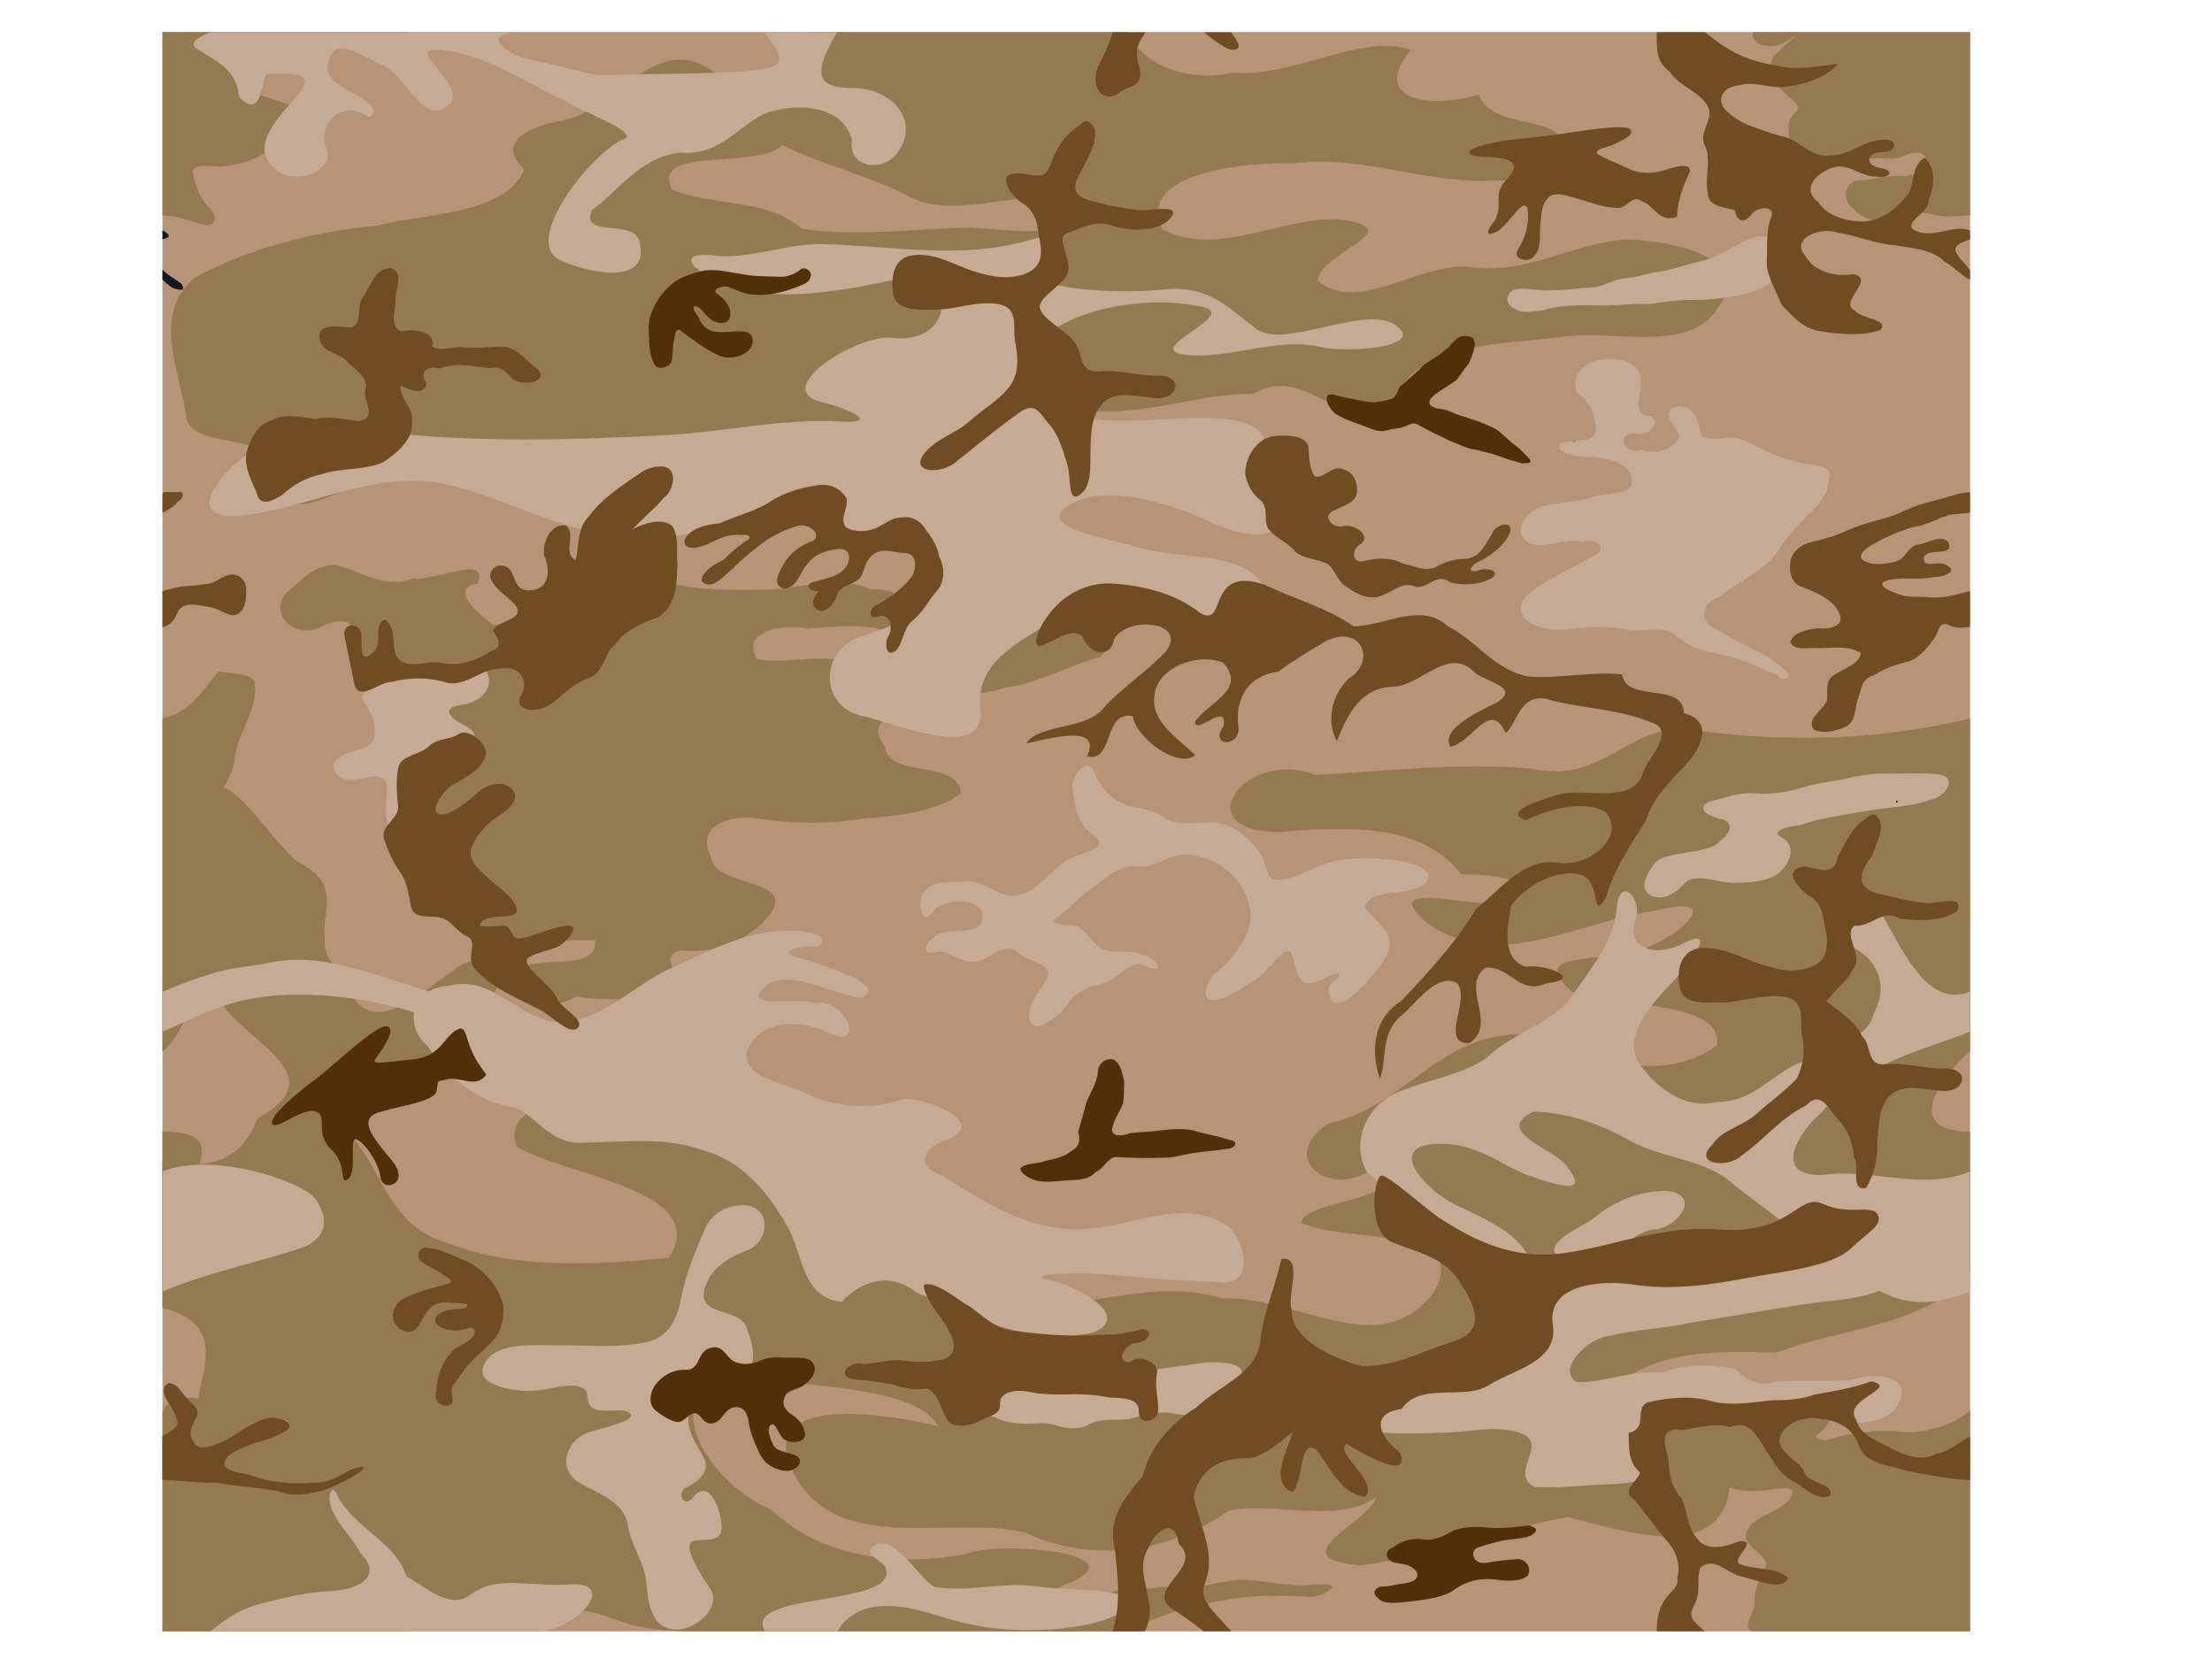 <?xml version="1.0"?><svg width="640" height="480" xmlns="http://www.w3.org/2000/svg">
 <title>judefly</title>
 <g>
  <title>Layer 1</title>
  <g id="layer1">
   <g id="g5108">
    <path d="m47.011,9.292l522.989,0l0,462.702l-522.989,0l0,-462.702z" id="rect5504" stroke-dashoffset="0" stroke-miterlimit="4" marker-end="none" marker-mid="none" marker-start="none" stroke-linejoin="round" stroke-linecap="round" stroke-width="2" fill-rule="evenodd" fill="#b79377"/>
    <g id="g5707" fill="#463a28">
     <path d="m570,207.856c-24.664,6.056 -51.313,7.063 -76.836,3.778c-21.423,-4.825 -27.557,15.459 -49.531,10.845c-21.183,-1.997 -42.025,0.605 -63.02,1.789c-19.772,-8.218 -38.427,16.431 -10.329,16.448c19.792,-1.601 40.994,-2.605 52.56,12.272c7.71,-0.225 26.962,1.892 10.852,8.152c-8.017,1.596 -36.098,-7.088 -20.512,6.176c20.578,14.22 43.223,-0.692 66.252,-3.935c23.615,-5.864 0.949,12.554 -9.392,12.146c-7.551,2.83 -28.337,-0.013 -15.18,11.415c11.46,4.58 44.121,2.259 41.874,15.516c-16.803,12.35 -39.533,2.764 -55.075,-3.127c-24.872,-1.246 -35.042,21.123 -57.389,25.738c-16.097,10.952 3.085,23.595 15.297,10.881c10.746,11.942 -22.407,10.772 -23.055,17.875c12.484,5.948 50.033,0.562 38.135,20.334c-15.794,20.311 -39.589,0.491 -60.994,1.536c-19.134,-6.243 -42.353,3.554 -58.597,2.476c-17.933,-4.682 -32.091,-15.76 -47.222,-24.238c-9.318,-15.579 -29.075,-25.244 -49.666,-26.594c-11.865,-7.134 -54.428,-14.561 -48.808,4.363c14.181,8.579 56.777,12.488 44.171,32.19c-20.486,2.089 -44.909,3.46 -64.054,-4.278c-18.346,-5.059 -19.029,-23.963 -30.858,-34.064c-5.427,-26.614 39.297,-3.459 38.887,-28.207c3.653,-7.38 17.322,-25.257 -3.683,-18.418c-11.917,7.945 -28.48,25.154 -34.408,2.928c-14.403,-10.951 5.033,-23.283 -13.097,-32.407c-8.216,-5.519 -24.844,-36.374 -28.631,-14.14c10.284,16.28 0.791,36.444 4.939,51.608c3.652,13.349 36.658,22.945 11.859,36.691c-4.195,11.047 -12.304,15.408 -27.479,12.345c0,14.152 0,28.304 0,42.456c27.838,7.257 -1.971,31.804 15.232,44.137c14.066,11.174 38.973,9.545 48.66,26.642c11.445,16.254 35.714,12.238 54.478,16.574c13.39,0.553 12.619,6.236 35.04,6.236c36.867,0 74.704,0 111.571,0c-16.357,-8.139 -37.453,-3.804 -55.273,-8.642c11.189,-4.467 35.79,4.931 50.958,-4.697c24.358,-9.063 -18.37,-13.273 -28.525,-8.947c-19.77,3.638 -42.22,0.752 -55.698,-12.815c-19.633,-7.712 -38.504,-39.538 -2.767,-37.667c15.029,1.755 45.675,2.695 50.598,13.385c-17.195,-4.252 -55.76,-9.461 -40.269,16.094c13.842,20.946 43.814,9.657 65.461,14.676c20.346,9.507 42.325,5.428 59.2,-6.39c14.062,-2.471 31.312,4.113 42.521,-3.84c-2.649,7.844 -28.354,17.55 -4.615,19.763c20.262,-2.742 39.54,-10.139 60.03,-14.034c16.261,4.194 44.364,13.72 46.895,-8.766c8.836,-5.51 48.31,-23.157 16.78,-22.685c-17.301,0.444 -38.344,-1.222 -53.455,-2.511c11.425,-14.382 31.711,-14.209 50.08,-13.542c18.207,-7.174 44.43,-7.674 56.087,-23.492c0,-17.351 0,-25.611 0,-40.486c-20.92,0 -6.973,-17.351 0,-23.135c0,-31.641 0,-63.365 0,-96.408z" id="path7788" stroke-dashoffset="0" stroke-miterlimit="4" marker-end="none" marker-mid="none" marker-start="none" stroke-linejoin="round" stroke-linecap="round" stroke-width="2" fill-rule="evenodd" fill="#957a51"/>
     <path d="m99.855,404.359c-6.148,0.321 -11.981,2.596 -18.228,2.024c-7.415,-0.247 -15.084,0.827 -22.205,-1.363c-4.639,-1.199 -9.972,-0.904 -12.41,3.08c0,21.298 0,42.595 0,63.893c24.057,0 45.798,0 69.732,0c6.973,0 11.821,-2.31 16.688,-3.582c7.352,0.603 7.891,-6.893 1.495,-8.488c-5.09,-2.142 -11.284,-2.107 -16.157,-4.522c-0.511,-3.602 -4.464,-8.484 -1.999,-11.534c4.812,-1.386 6.259,-6.847 11.761,-6.974c7.039,-0.873 14.41,0.595 21.208,-1.611c6.791,-1.421 13.798,-2.622 19.724,-5.893c3.88,-2.236 10.16,-1.848 12.439,-5.601c1.644,-4.631 -4.411,-7.754 -9.295,-7.715c-4.853,0.032 -9.489,1.409 -14.118,2.362c-5.969,-0.057 -11.738,1.46 -17.681,1.726c-8.295,2.141 -13.55,8.404 -20.349,12.463c-4.87,1.753 -8.483,-3.338 -12.542,-4.863c-4.886,-2.422 -10.528,-0.974 -15.843,-1.224c-3.728,0.117 -9.453,1.488 -12.029,-0.922c-2.214,-4.644 2.921,-9.34 8.684,-7.984c5.522,0.221 10.979,-0.447 16.485,-0.529c5.099,-0.665 10.352,0.174 14.965,2.041c6.072,2.32 9.742,-5.309 5.91,-8.659c-2.867,-3.213 -8.442,-2.566 -12.485,-4.118c-4.151,-2.21 -9.029,-2.09 -13.75,-2.006z" id="path5796" stroke-dashoffset="0" stroke-miterlimit="4" marker-end="none" marker-mid="none" marker-start="none" stroke-linejoin="round" stroke-linecap="round" stroke-width="2" fill-rule="evenodd" fill="#957a51"/>
     <path d="m97.306,163.433c7.614,1.998 13.677,7.052 22.183,3.94c5.537,1.039 22.335,-7.361 18.697,1.518c-9.082,1.184 1.392,9.791 4.732,12.04c7.614,-1.782 16.442,-3.629 24.827,-2.256c10.945,1.149 16.567,-8.399 25.399,-10.019c9.494,2.181 19.257,2.139 29.059,1.956c9.829,-0.353 20.435,-4.591 29.8,-0.022c9.422,-1.248 21.1,10.306 8.193,13.14c-8.25,-3.514 -17.57,-2.599 -26.449,-1.869c-7.213,-1.464 -19.701,0.753 -14.671,8.9c10.328,1.798 22.684,-3.47 31.205,3.597c8.681,8.052 15.581,-4.447 23.007,-7.573c7.997,-4.458 18.486,-2.68 27.309,-4.989c7.306,-3.718 25.806,-0.428 17.651,8.313c-9.411,2.511 -17.554,7.562 -27.479,8.857c-8.902,3.378 -19.173,0.181 -27.926,3.369c-4.797,4.364 -12.194,6.807 -6.881,13.529c0.941,9.572 20.915,3.541 22.168,13.612c-6.967,5.484 -19.153,6.704 -28.982,7.465c-9.183,1.557 -18.981,1.364 -28.193,0.156c-9.025,-1.956 -20.032,1.511 -15.28,10.688c0.952,9.243 24.381,5.986 17.321,16.506c-5.53,7.128 -15.491,11.923 -25.898,10.698c-10.982,1.884 11.911,17.732 -1.037,16.655c-9.207,-3.952 -19.653,-1.524 -29.436,-3.301c-7.052,4.783 -20.802,0.132 -15.946,-8.146c6.061,-3.983 22.305,1.141 21.503,-8.194c-6.604,-0.51 -15.902,1.564 -23.84,0.813c-8.779,4.55 -20.54,-6.935 -13.402,-13.52c-0.281,-5.461 -13.995,-13.122 -3.138,-19.086c9.553,-8.187 -7.287,5.827 -9.584,-2.79c-1.295,-7.447 2.529,-14.853 4.093,-21.864c-11.896,-6.323 -0.48,-13.344 6.766,-17.497c2.631,-7.311 -12.942,0.624 -17.706,-3.614c-4.431,-3.756 -5.612,-2.213 -10.243,-0.241c-9.023,-2.384 3.821,-18.375 -10.693,-13.614c-9.676,6.161 -18.583,-4.685 -9.534,-10.77c3.177,-3.132 7.04,-6.52 12.405,-6.39z" id="path7734" stroke-dashoffset="0" stroke-miterlimit="4" marker-end="none" marker-mid="none" marker-start="none" stroke-linejoin="round" stroke-linecap="round" stroke-width="2" fill-rule="evenodd" fill="#957a51"/>
     <path d="m235.178,9.292c0.034,11.845 -15.852,12.408 -27.179,12.767c-17.384,-14.915 -29.01,9.454 -45.007,12.778c-9.157,1.443 -20.042,6.206 -11.266,14.187c-5.586,13.098 -28.459,12.657 -42.654,16.244c-18.774,1.831 -37.057,6.615 -52.778,15.092c-12.854,10.898 -3.757,27.764 -2.359,40.928c3.226,9.702 27.282,2.203 23.169,17.56c6.335,17.411 27.431,-2.597 39.679,-4.048c16.865,-6.397 33.249,15.39 47.398,1.427c13.938,-8.344 32.779,-1.63 46.84,-10.84c19.763,-3.888 40.36,-1.672 60.46,-3.114c15.414,1.123 29.896,-0.357 44.713,-3.408c15.795,1.319 30.752,-5.029 46.614,-4.96c15.424,-9.791 28.712,16.123 41.043,1.557c6.374,-16.875 31.564,-15.669 48.606,-18.041c14.867,-2.174 36.905,5.298 45.087,-9.031c9.948,-13.947 -14.08,-18.666 -26.172,-19.111c-16.029,0.652 -29.46,10.556 -46.387,7.874c-14.762,-1.004 -31.791,13.619 -43.676,4.181c-0.513,-7.978 27.518,-14.707 6.911,-17.798c-17.351,-1.267 -35.318,11.219 -51.801,2.85c-8.234,-16.652 24.273,-19.462 38.374,-19.195c19.932,-2.331 38.352,6.325 58.183,4.988c8.207,0.219 37.047,3.65 20.484,-6.434c0.346,-14.494 -20.727,-6.641 -25.687,-18.351c-14.619,4.26 -31.426,1.438 -19.54,-12.969c-14.626,-4.971 -34.264,8.22 -51.613,6.612c-14.162,3.116 -27.164,-3.277 -30.007,-11.748c-30.478,0 -60.957,0 -91.435,0zm-8.869,32.678c11.964,5.939 24.562,8.526 36.784,14.893c13.745,7.291 32.215,-3.248 47.439,1.988c9.071,11.519 -21.899,7.36 -30.07,6.997c-16.097,0.269 -32.436,2.735 -48.444,0.341c-9.8,-8.706 -25.195,-6.511 -37.581,-11.216c-6.287,-13.141 24.583,-5.586 31.872,-13.004z" id="rect8003" stroke-dashoffset="0" stroke-miterlimit="4" marker-end="none" marker-mid="none" marker-start="none" stroke-linejoin="round" stroke-linecap="round" stroke-width="2" fill-rule="evenodd" fill="#957a51"/>
     <path d="m47.011,9.292c0,17.351 0,35.373 0,53.014c4.236,0.018 8.094,1.697 12.029,2.789c4.314,0.618 3.499,-3.807 1.109,-5.304c-2.603,-3.076 -4.014,-6.789 -4.388,-10.509c1.696,-2.479 6.639,-0.629 9.657,-1.284c8.903,-0.755 16.174,-6.256 20.526,-12.445c1.66,-2.525 -1.078,-5.132 -3.93,-5.871c-3.742,-1.271 -7.701,-2.262 -11.136,-4.058c-2.893,-1.803 -3.908,-5 -4.078,-7.882c-0.801,-2.7 0.13,-6.32 3.637,-7.312c4.226,-0.527 8.544,-0.175 12.805,-0.232c4.412,1.15 9.068,0.723 13.628,0.775c4.389,-0.09 8.884,0.386 13.126,-0.817c2.7,-0.459 6.563,-0.501 8.621,-0.864c-23.868,0 -47.737,0 -71.605,0z" id="path5784" stroke-dashoffset="0" stroke-miterlimit="4" marker-end="none" marker-mid="none" marker-start="none" stroke-linejoin="round" stroke-linecap="round" stroke-width="2" fill-rule="evenodd" fill="#957a51"/>
     <path d="m481.898,399.208c-6.67,0.017 -11.271,4.867 -14.642,9.062c-4.291,4.077 0.065,11.815 6.823,9.526c3.694,-1.2 8.224,-2.939 12.115,-1.536c2.008,3.011 -1.103,7.074 -0.112,10.547c0.596,4.952 7.636,2.701 9.109,0.705c3.658,3.063 8.912,4.254 14.003,3.831c3.081,-0.089 12.422,-2.653 8.475,2.494c-2.99,3.8 -9.657,4.472 -11.996,8.713c-2.659,4.856 5.602,6.483 5.339,10.573c-1.733,3.419 -3.614,6.894 -3.376,10.711c0.206,2.265 -4.097,7.726 -0.393,8.159c20.726,0 41.839,0 62.759,0c0,-21.298 0,-46.27 0,-63.893c-4.492,4.048 -11.188,5.967 -17.663,6.35c-5.671,-0.609 -11.433,-0.6 -17.013,0.533c-3.827,0.176 -7.663,3.594 -10.715,0.13c-1.652,-3.082 -5.083,-5.808 -5.862,-8.965c4.304,0.042 8.282,-5.709 1.889,-5.831c-5.584,0.648 -10.781,3.031 -16.554,2.83c-4.957,-0.106 -10.269,2.853 -14.388,-1.103c-2.207,-1.55 -4.798,-2.878 -7.795,-2.838z" id="path5798" stroke-dashoffset="0" stroke-miterlimit="4" marker-end="none" marker-mid="none" marker-start="none" stroke-linejoin="round" stroke-linecap="round" stroke-width="2" fill-rule="evenodd" fill="#957a51"/>
     <path d="m507.241,9.292c-0.805,2.488 1.908,4.039 4.642,4.031c3.322,0.335 5.784,-1.82 8.041,-3.489c-1.861,1.979 -4.032,3.729 -5.949,5.657c-2.465,2.47 -2.308,6.178 0.028,8.665c1.463,2.684 4.882,4.265 6.345,6.822c-0.717,1.869 -3.193,3.358 -2.795,5.649c-0.109,2.076 -0.355,4.533 1.94,5.923c2.887,1.401 4.743,4.398 8.297,4.679c3.889,-0.875 7.842,-2.328 11.985,-1.23c3.518,-0.77 7.224,0.613 10.612,-0.62c2.671,-1.667 8.074,-1.969 6.582,2.053c-1.057,3.133 -5.443,3.725 -8.813,3.489c-3.516,0.19 -6.901,1.193 -10.437,1.273c-3.764,0.402 -4.558,4.637 -2.78,6.913c1.894,2.32 4.81,4.57 8.316,4.767c2.484,-0.598 4.442,-2.438 7.204,-2.41c3.251,-0.329 6.491,0.033 9.613,0.806c3.279,0.583 6.644,0.3 9.929,-0.057c0,-17.64 0,-35.281 0,-52.921c-20.92,0 -41.839,0 -62.759,0z" id="path5800" stroke-dashoffset="0" stroke-miterlimit="4" marker-end="none" marker-mid="none" marker-start="none" stroke-linejoin="round" stroke-linecap="round" stroke-width="2" fill-rule="evenodd" fill="#957a51"/>
     <path d="m358.865,457.118c-0.903,0.008 -1.791,0.062 -2.659,0.199c-1.894,0.26 -3.766,0.544 -5.557,1.012c-1.85,0.397 -3.774,0.698 -5.753,0.669c-1.838,0.076 -3.63,0.274 -5.47,0.108c-1.734,-0.019 -3.438,0.01 -5.121,0.235c-1.759,0.242 -3.506,0.428 -5.295,0.343c-1.552,0.023 -3.111,0.053 -4.642,0.289c-1.389,0.257 -2.726,0.677 -4.119,0.922c-6.918,2.1 -14.037,4.342 -15.232,11.098c6.973,0 13.946,0 24.472,0c0.211,-0.717 0.573,-1.39 1.242,-1.952c1.267,-0.86 2.702,-1.513 4.228,-2.006c1.643,-0.646 3.315,-1.196 5.012,-1.735c1.616,-0.49 3.158,-1.161 4.881,-1.374c2.065,-0.44 4.132,-0.927 6.189,-1.392c2.023,-0.345 4.071,-0.673 6.123,-1.03c1.984,-0.346 4.086,-0.388 6.123,-0.633c1.702,-0.078 3.349,-0.237 5.099,-0.199c1.793,0.124 3.532,0.058 5.295,0.09c1.726,0.031 3.441,0.094 5.165,0.253c1.643,-0.036 3.067,-0.338 4.336,-1.066c0.921,-0.423 1.97,-0.909 2.353,-1.771c-0.129,-0.859 -2.192,-0.731 -2.898,-0.759c-1.542,0.008 -3.089,0.039 -4.62,0.235c-1.765,0.147 -3.544,-0.032 -5.361,-0.217c-1.837,-0.187 -3.68,-0.415 -5.535,-0.633c-1.837,-0.223 -3.67,-0.445 -5.513,-0.596c-0.917,-0.063 -1.843,-0.098 -2.746,-0.09z" id="path5822" stroke-dashoffset="0" stroke-miterlimit="4" marker-end="none" marker-mid="none" marker-start="none" stroke-linejoin="round" stroke-linecap="round" stroke-width="2" fill-rule="evenodd" fill="#957a51"/>
     <path d="m63.289,194.264c-4.459,5.214 -8.114,11.796 -16.278,13.592c0,33.721 0,62.688 0,96.408c6.973,-5.784 6.202,-15.027 16.085,-16.665c6.735,-1.2 14.058,6.317 20.167,3.101c9.991,-0.081 10.544,-9.72 10.531,-15.935c0.699,-5.887 -0.825,-17.908 -11.191,-14.66c-4.654,1.494 -11.37,7.423 -12.575,0.001c-3.219,-7.465 -7.066,-14.959 -8.509,-22.806c-0.322,-6.546 6.307,-11.705 6.455,-18.401c0.991,-7.465 7.257,-14.21 5.579,-21.888c-1.798,-2.549 -7.286,-2.032 -10.264,-2.747zm-16.278,133.135c0,15.61 0,27.913 0,43.523c6.447,-6.416 7.989,-14.817 9.023,-22.838c-2.943,-8.022 11.896,-20.685 -9.023,-20.685z" id="path5872" stroke-dashoffset="0" stroke-miterlimit="4" marker-end="none" marker-mid="none" marker-start="none" stroke-linejoin="round" stroke-linecap="round" stroke-width="2" fill-rule="evenodd" fill="#957a51"/>
    </g>
    <g id="g5530" fill="#758949">
     <path d="m138.295,193.021c2.788,0.063 3.442,3.148 3.1,5.058c-0.462,2.582 -2.842,4.558 -5.802,5.443c-1.894,0.566 -6.816,0.662 -5.435,3.139c1.158,2.076 4.015,2.77 5.943,4.329c1.836,1.484 1.533,3.839 -0.312,4.978c-2.301,1.42 -4.263,3.194 -6.593,4.557c-2.193,1.283 -4.926,1.59 -7.31,2.68c-2.475,1.131 -2.931,2.864 -2.125,4.982c1.072,2.816 1.592,5.889 1.035,8.935c-0.452,2.474 -1.999,4.545 -3.458,6.596c-1.555,2.185 -4.503,1.273 -4.721,-1.291c-0.314,-3.69 -1.42,-7.5 -0.82,-11.269c0.32,-2.012 0.684,-5.622 -1.8,-6.294c-3.301,-0.892 -6.935,1.735 -10.467,0.428c-2.991,-1.106 -4.258,-4.192 -1.523,-6.055c2.191,-1.493 4.864,-1.984 7.361,-2.919c2.829,-1.059 3.286,-3.13 3.087,-5.328c-0.247,-2.717 -1.283,-5.349 -3.04,-7.609c-1.564,-2.012 0.467,-3.871 2.379,-4.985c2.202,-1.283 4.267,-2.783 6.628,-3.873c2.267,-1.047 4.909,-1.267 7.311,-0.797c2.244,0.439 4.531,0.782 6.795,1.082c2.411,0.319 4.885,0.209 7.043,-0.648c0.91,-0.361 1.669,-1.162 2.724,-1.139z" id="path7689" stroke-dashoffset="0" stroke-miterlimit="4" marker-end="none" marker-mid="none" marker-start="none" stroke-linejoin="round" stroke-linecap="round" stroke-width="2" fill-rule="evenodd" fill="#c6aa94"/>
     <path d="m314.63,221.596c-2.287,-0.06 -4.706,4.192 -4.358,6.272c0.728,4.357 0.974,9.232 4.642,12.598c0.992,0.911 2.299,1.672 2.964,2.729c1.496,2.378 -5.923,4.016 -8.52,5.368c-5.468,2.847 -8.417,9.081 -14.796,10.447c-5.553,1.189 -9.562,-4.64 -15.276,-4.049c-4.275,0.443 -10.049,-0.546 -12.334,3.723c-1.371,2.562 -0.553,10.065 3.182,4.808c2.518,-3.546 14.982,-4.097 14.142,2.187c-0.736,5.508 -9.156,2.428 -13.053,4.717c-2.687,1.578 -5.861,6.385 -0.392,5.043c3.719,-0.913 7.085,3.813 12.094,2.675c3.978,-0.904 8.081,-5.809 11.375,-2.603c3.039,2.958 11.369,3.204 8.39,8.133c-2.225,3.681 -6.075,7.646 -4.62,11.929c1.312,3.86 8.783,-1.814 10.198,-4.175c2.372,-3.958 6.057,-5.894 10.808,-6.868c4.549,-0.933 7.499,-7.537 12.748,-4.916c2.5,1.249 4.709,0.942 2.157,-1.591c-3.272,-3.248 -8.519,-2.55 -12.77,-2.856c-4.978,-0.358 -6.004,-5.778 -9.632,-7.121c-2.207,-0.817 -9.504,0.013 -5.426,-2.838c3.576,-2.5 6.062,-5.817 9.762,-8.278c3.909,-2.6 7.641,-6.826 13.009,-6.236c5.466,0.601 9.19,-3.699 14.382,-3.434c4.732,0.242 9.42,2.17 12.792,5.477c4.906,4.812 7.503,11.935 4.315,18.092c-2.102,4.059 -4.77,7.741 -8.477,10.447c-2.848,2.079 -5.451,9.239 0.349,7.935c4.095,-0.921 7.349,-3.645 10.808,-5.657c3.637,-2.116 7.011,-8.071 9.436,-8.368c2.114,-0.26 1.462,4.856 3.792,8.151c2.549,3.606 9.742,-2.744 11.092,-1.5c1.349,1.243 -4.798,1.985 -2.55,6.959c2.249,4.974 10.8,-3.965 15.297,-10.555c4.498,-6.591 0.383,-9.084 -2.266,-12.327c-2.65,-3.242 -4.325,-3.1 -1.351,-5.784c2.974,-2.684 14.999,-1.046 16.648,-5.784c1.649,-4.738 -12.636,-6.703 -23.382,-5.784c-9.44,0.807 -15.131,6.909 -21.072,5.82c-2.323,-0.426 -2.187,-4.158 -3.378,-6.236c-2.257,-3.937 -5.884,-7.731 -10.59,-9.453c-5.733,-2.098 -12.796,1.483 -18.174,-2.386c-3.393,-2.441 -8.381,-2.216 -12.051,-3.958c-3.991,-1.895 -6.831,-5.538 -8.15,-9.525c-0.299,-0.905 -1.125,-1.212 -1.765,-1.229z" id="path7371" stroke-dashoffset="0" stroke-miterlimit="4" marker-end="none" marker-mid="none" marker-start="none" stroke-linejoin="round" stroke-linecap="round" stroke-width="2" fill-rule="evenodd" fill="#c6aa94"/>
     <path d="m60.957,9.292c-14.44,5.957 7.49,4.701 8.15,18.689c6.424,6.683 6.311,-3.363 7.888,-6.453c30.582,-2.57 -12.594,15.495 3.116,27.871c6.037,4.502 18.079,-0.66 13.881,-7.338c-1.678,-6.819 5.119,-13.515 12.922,-8.097c5.827,-5.01 -13.038,-7.908 -12.116,-14.64c1.226,-9.659 8.7,-3.656 15.799,-0.542c7.098,3.114 11.918,18.326 19.319,11.498c5.659,-5.221 -12.306,-16.062 -3.818,-15.845c13.411,0.343 27.544,10.51 37.457,14.74c3.011,2.584 24.014,9.677 15.945,11.505c-10.223,5.692 -28.219,29.43 -17.448,34.616c6.534,3.146 25.437,7.827 23.157,-4.333c-0.53,-8.582 -17.358,-1.348 -14.034,-10.104c8.229,-5.908 13.955,-15.508 25.833,-16.712c10.753,0.971 16.056,-7.007 23.742,-11.086c9.619,-3.634 23.172,-2.741 25.725,7.451c-1.222,8.542 9.968,9.688 13.848,2.67c5.426,-8.753 -2.399,-17.727 -13.727,-17.729c-10.764,0.096 -11.311,-4.593 -4.338,-16.16c0,0 -20.92,0 -20.92,0c6.973,11.568 12.986,11.568 -49.035,12.405c-6.129,-1.59 -15.217,-3.609 -20.261,-4.814c-5.074,-1.212 -14.382,-7.591 -0.436,-7.591c-31.994,0 -58.657,0 -90.651,0z" id="path8024" stroke-dashoffset="0" stroke-miterlimit="4" marker-end="none" marker-mid="none" marker-start="none" stroke-linejoin="round" stroke-linecap="round" stroke-width="2" fill-rule="evenodd" fill="#c6aa94"/>
     <path d="m207.52,73.989c-14.738,-1.794 -5.262,6.54 6.709,9.659c12.939,3.37 29.922,0.435 44.373,-2.634c18.937,-4.022 18.127,19.026 -0.487,16.738c-10.023,-1.232 -36.05,15.13 -19.934,18.722c6.341,1.414 17.448,6.214 4.943,5.5c-17.164,-0.98 -33.661,3.065 -50.703,3.945c-29.504,1.523 -59.238,2.287 -88.456,-1.754c-16.593,-2.295 -34.232,5.032 -41.48,16.449c-9.03,14.222 16.582,7.21 25.685,4.66c13.207,-3.699 26.766,-8.217 40.593,-5.226c16.982,3.674 31.172,12.964 49.041,14.809c15.917,1.643 33.475,-0.897 45.585,-7.577c9.263,-5.109 18.17,-7.122 17.765,4.801c-0.335,9.848 27.774,-5.055 30.091,11.195c1.605,11.257 -10.765,17.428 -21.1,20.489c-13.613,4.032 -13.004,20.772 -0.732,23.377c10.206,2.166 35.977,13.712 34.265,-2.197c-1.592,-14.792 13.6,-20.115 24.965,-27.784c13.745,-9.275 29.973,-4.416 41.472,4.043c8.694,6.395 11.52,-0.778 22.43,1.116c13.222,2.295 -4.768,-8.208 -6.333,-11.598c-5.502,-11.919 -24.735,-8.506 -36.756,-12.311c-8.198,-2.595 -32.505,-6.091 -18.799,-12.97c10.66,-5.35 28.533,0.413 40.329,5.921c7.929,3.703 21.694,6.592 18.413,-4.714c-1.978,-6.82 -1.551,-12.749 -3.587,-19.409c-3.285,-10.748 -32.781,-3.96 -48.558,-5.816c-15.777,-1.856 12.901,-6.585 0.266,-13.172c-5.996,-3.126 -26.709,-2.631 -15.111,-11.315c11.439,-8.565 30.535,-11.26 45.335,-8.203c12.055,2.491 -20.773,13.304 -2.688,14.087c12.265,0.532 25.096,-5.206 36.833,-2.458c8.487,1.987 31.724,-0.103 21.453,-6.547c-8.786,-5.513 -31.897,7.264 -39.789,1.394c-8.118,-6.039 -13.822,-12.896 -27.036,-11.433c-10.026,1.11 -34.883,0.66 -36.03,-4.645c-0.85,-3.931 11.966,-14.036 -1.843,-9.879c-20.33,6.119 -39.544,1.866 -60.792,1.372c-9.495,-0.221 -21.811,4.404 -30.335,3.366z" id="rect5572" stroke-dashoffset="0" stroke-miterlimit="4" marker-end="none" marker-mid="none" marker-start="none" stroke-linejoin="round" stroke-linecap="round" stroke-width="2" fill-rule="evenodd" fill="#c6aa94"/>
     <path d="m509.247,68.453c2.995,-0.442 5.353,1.38 7.149,3.111c1.648,1.828 1.225,4.54 -0.089,6.432c-2.104,3.144 -5.853,5.424 -9.843,6.716c-3.637,0.751 -7.246,1.584 -11.001,1.806c-3.799,0.442 -7.666,0.066 -11.472,0.551c-3.205,0.262 -6.334,1.148 -9.599,0.87c-3.904,-0.029 -7.763,0.598 -11.68,0.395c-5.474,-0.014 -11.113,-0.211 -16.319,1.436c-2.687,0.232 -6.019,1.148 -8.255,-0.534c-2.779,-1.116 -2.653,-4.819 0.437,-5.524c3.339,-0.533 6.663,0.567 10.032,0.266c4.468,0.062 8.874,-0.683 13.309,-0.922c3.344,-0.894 5.542,-2.434 9.305,-2.645c3.469,-0.422 6.695,-1.664 10.176,-2.036c3.71,-0.725 7.177,-2.067 10.872,-2.826c5.817,-1.485 10.176,-5.372 15.868,-7.038c0.365,-0.064 0.739,-0.053 1.109,-0.059z" id="path5592" stroke-dashoffset="0" stroke-miterlimit="4" marker-end="none" marker-mid="none" marker-start="none" stroke-linejoin="round" stroke-linecap="round" stroke-width="2" fill-rule="evenodd" fill="#c6aa94"/>
     <path d="m466.101,103.878c4.159,-0.082 8.837,2.011 8.484,5.928c0.933,3.321 -2.103,7.452 0.712,10.248c6.802,0.047 2.363,7.108 -2.549,5.258c-5.499,0.388 -2.809,6.536 2.113,4.792c4.069,1.446 9.027,0.196 10.86,-3.382c0.532,-2.794 -6.357,-7.466 -0.751,-9.097c6.018,-0.634 6.264,5.196 7.411,8.539c2.808,2.08 6.88,-0.377 10.822,0.746c5.303,1.848 9.778,5.337 15.553,6.289c3.167,1.949 11.76,0.236 10.452,5.038c-0.061,4.286 -2.696,7.788 -6.139,10.781c-3.354,3.492 -6.673,7.024 -9.017,11.075c-4.148,5.328 -11.262,8.219 -16.566,12.628c-5.402,1.954 -6.289,7.314 -0.594,9.436c6.09,4.249 14.166,6.45 19.331,11.603c3.32,2.271 -0.386,3.845 -2.268,1.465c-4.748,-2.008 -9.491,-4.251 -14.6,-5.603c-5.589,-0.837 -11.291,-2.484 -15.042,-6.224c-4.194,-2.645 -9.915,-0.04 -14.725,-1.448c-5.692,-0.899 -11.482,-0.514 -17.148,0.256c-4.131,0.062 -9.813,-0.647 -11.812,-4.043c-2.73,-4.735 3.87,-7.998 7.67,-10.445c4.441,-2.171 8.588,-4.724 12.984,-6.943c4.341,-2.636 0.089,-5.184 -3.634,-3.976c-5.545,-1.505 -13.236,3.564 -16.954,-1.048c-2.098,-3.402 1.074,-7.64 4.891,-9.085c5.223,-1.535 11.045,-1.138 16.138,-3.133c3.534,-1.072 11.392,-0.15 10.437,-4.914c-0.549,-4.652 -6.384,-5.757 -10.925,-6.376c-3.154,0.058 -11.518,-0.374 -9.776,-3.99c3.237,-0.974 10.804,0.071 10.229,-4.334c-0.2,-4.154 -1.694,-7.798 -5.543,-10.463c-1.382,-3.646 0.914,-8.02 5.579,-9.019c1.408,-0.412 2.911,-0.437 4.38,-0.56z" id="path5007" stroke-dashoffset="0" stroke-miterlimit="4" marker-end="none" marker-mid="none" marker-start="none" stroke-linejoin="round" stroke-linecap="round" stroke-width="2" fill-rule="evenodd" fill="#c6aa94"/>
     <path d="m235.81,270.239c-14.44,-3.769 -28.398,3.872 -40.556,9.415c-11.083,4.506 -18.791,14.159 -31.353,16.102c-13.192,0.949 -20.425,-14.061 -34.16,-10.532c-11.163,0.771 -12.843,11.665 -5.99,17.489c5.227,8.371 13.718,16.217 25.471,17.758c6.773,3.223 10.422,11.153 20.535,10.098c11.069,-0.218 22.586,-1.602 33.171,2.073c12.77,3.427 20.211,13.747 25.486,23.289c3.66,6.96 3.904,19.824 15.177,20.718c5.376,-5.979 13.856,-8.754 21.288,-2.916c15.516,7.031 33.122,16.034 51.485,11.778c11.666,-4.762 -5.382,-13.643 -12.134,-15.033c-9.219,-1.936 7.711,-2.16 10.235,-2.112c12.284,0.772 24.543,2.466 36.932,2.38c12.575,2.974 9.209,-13.683 2.204,-17.065c-12.047,-6.324 -25.238,0.556 -37.718,1.722c-16.518,2.028 -30.696,-7.386 -43.013,-15.17c-8.105,-2.655 -6.216,-8.449 1.443,-10.496c11.709,-4.985 -6.47,-12.337 -12.984,-11.703c-9.136,2.94 -18.822,2.695 -27.471,-1.389c-6.22,-3.363 -20.352,-4.821 -17.454,-13.091c3.983,-9.039 16.35,-8.665 24.564,-4.14c9.562,3.185 3.134,-10.375 -4.557,-9.234c-5.774,-1.587 -22.072,1.836 -15.33,-4.457c6.742,-6.293 18.91,2.045 28.241,2.882c8.374,-3.523 -11.819,-9.333 -15.59,-10.828c-9.822,-1.972 -4.719,-4.178 3.066,-3.963c1.807,-1.059 1.217,-3.206 -0.989,-3.574z" id="path7658" stroke-dashoffset="0" stroke-miterlimit="4" marker-end="none" marker-mid="none" marker-start="none" stroke-linejoin="round" stroke-linecap="round" stroke-width="2" fill-rule="evenodd" fill="#c6aa94"/>
     <path d="m543.568,223.783c5.89,0.216 11.856,-0.361 17.695,0.313c5.43,1.206 1.232,6.537 -2.458,7.218c-6.06,2.219 -12.808,2.23 -19.203,3.368c-6.286,1.205 -12.766,1.922 -18.74,4.031c-2.37,0.313 -9.697,1.48 -4.903,3.869c3.791,2.445 1.912,6.908 -0.686,9.444c-3.014,2.95 -8.273,3.293 -12.635,3.384c-4.959,0.326 -11.437,-2.861 -14.741,-0.261c-2.147,2.336 -5.565,5.405 -9.502,4.259c-4.693,-1.663 -2.011,-6.27 -0.178,-8.852c2.133,-4.364 13.091,-3.139 18.239,-6.15c2.302,-1.734 6.353,-5.254 2.27,-7.298c-2.773,-0.35 -8.651,-2.628 -4.484,-5.086c4.591,-1 8.942,-3.057 13.872,-2.437c5.254,0.387 10.37,-0.731 15.247,-2.244c4.396,-1.108 9.006,-1.467 13.378,-2.672c2.26,-0.369 4.547,-0.635 6.829,-0.885z" id="path7828" stroke-dashoffset="0" stroke-miterlimit="4" marker-end="none" marker-mid="none" marker-start="none" stroke-linejoin="round" stroke-linecap="round" stroke-width="2" fill-rule="evenodd" fill="#c6aa94"/>
     <path d="m482.095,344.556c10.431,0.904 3.598,10.649 -3.53,11.188c-3.443,0.152 -10.82,5.014 -3.094,2.729c5.448,-1.736 14.543,-1.258 13.358,5.133c7.926,-0.868 14.301,-7.245 23.164,-6.579c7.552,-0.884 16.48,1.896 23.043,-1.727c4.611,-5.769 14.177,-5.08 12.106,2.902c6.278,3.864 8.011,11.238 -0.61,14.024c-7.448,3.918 -16.707,3.899 -25.147,5.225c-10.745,1.669 -21.44,3.557 -32.163,5.25c-7.801,1.787 -15.983,1.878 -23.726,3.875c-6.161,0.514 -15.417,9.852 -9.175,13.326c8.203,0.144 16.081,-3.655 24.445,-2.732c6.769,-2.671 13.975,-2.361 21.122,-1.196c2.925,2.919 6.655,5.549 12.167,3.739c7.256,-0.446 14.606,0.158 21.799,-0.468c6.201,-2.218 17.527,-1.432 13.577,6.419c-1.773,5.151 -8.713,6.168 -14.275,6.138c-8.245,-1.616 -16.745,-1.971 -25.146,-2.847c-7.728,0.911 -15.478,0.212 -23.211,0.645c-8.479,-1.138 -15.126,5.722 -6.583,10.28c6.986,7.249 -8.304,9.394 -14.316,9.569c-7.282,0.234 -14.624,1.17 -21.881,0.78c-7.585,-3.787 3.897,-12 -3.523,-15.402c-7.588,-2.983 -16.192,-0.068 -24.212,-0.318c-9.191,0.511 -18.52,0.228 -27.555,-1.173c-4.914,-1.632 -16.627,-3.704 -10.838,-9.656c5.351,-5.07 13.759,-4.451 19.599,-0.332c5.964,1.968 5.712,-7.911 13.046,-6.473c8.036,-1.112 16.555,0.342 24.169,-2.622c8.354,-0.973 14.907,-8.264 6.837,-13.568c-1.15,-5.173 -2.855,-13.065 6.498,-12.867c4.579,0.012 10.872,-5.512 2.87,-4.091c-4.921,-4.083 6.634,-8.58 10.174,-11.258c5.544,-4.669 12.98,-7.927 21.011,-7.914l0,0z" id="path7887" stroke-dashoffset="0" stroke-miterlimit="4" marker-end="none" marker-mid="none" marker-start="none" stroke-linejoin="round" stroke-linecap="round" stroke-width="2" fill-rule="evenodd" fill="#c6aa94"/>
     <path d="m343.497,395.007c4.14,-0.835 8.46,-1.147 12.664,-0.44c1.661,0.537 2.987,0.981 3.178,2.585c0.476,0.601 1.398,3.314 0.711,5.205c-1.188,3.274 -5.277,4.694 -8.802,5.777c-3.661,1.397 -7.82,1.581 -11.715,0.849c-4.469,-0.972 -8.814,0.637 -13.05,1.608c-3.94,0.509 -8.43,-0.428 -11.823,1.769c-3.105,1.632 -7.067,0.7 -10.29,-0.285c-2.916,-0.754 -5.986,0.112 -8.988,-0.211c-2.603,-0.11 -5.266,-0.584 -7.452,-1.815c-3.143,-0.377 -5.308,-3.205 -5.459,-5.666c-0.868,-2.68 0.479,-5.288 3.954,-5.8c3.726,-1.784 7.815,-3.7 12.267,-3.411c4.26,1.081 8.469,-1.861 12.625,-0.958c20.276,4.406 21.272,1.784 32.181,0.793z" id="path5163" stroke-dashoffset="0" stroke-miterlimit="4" marker-end="none" marker-mid="none" marker-start="none" stroke-linejoin="round" stroke-linecap="round" stroke-width="2" fill-rule="evenodd" fill="#c6aa94"/>
     <path d="m215,348.712c8.511,0.1 7.591,10.72 1.265,13.008c-6.017,2.177 -11.184,5.832 -12.504,11.513c-1.781,7.667 10.019,5.186 12.119,10.574c1.651,4.234 4.268,12.031 -1.779,13.735c-6.545,1.844 -11.809,4.529 -14.318,10.063c-2.108,4.649 1.304,9.675 3.662,13.759c2.424,4.198 -1.419,7.429 -5.122,9.11c-2.44,1.108 -0.783,6.586 2.475,2.489c4.792,-6.027 8.756,6.284 7.828,10.291c-0.694,2.999 -5.687,1.942 -8.05,2.625c-3.467,1.001 2.121,9.65 4.902,13.747c3.527,5.198 -4.131,12.418 -10.532,11.829c-7.068,-0.651 -7.476,-8.961 -7.97,-13.76c-0.6,-5.836 -4.51,-10.817 -5.338,-16.45c-0.992,-6.744 -8.414,-8.999 -14.107,-12.279c-6.33,-3.648 -4.013,-12.342 3.013,-14.637c3.584,-1.171 15.402,-3.56 11.101,-5.816c-2.967,-1.556 -11.474,1.998 -11.65,-4.194c-0.173,-6.081 -10.433,-2.206 -15.43,-1.917c-5.977,0.346 -18.136,-1.657 -14.22,-8.159c3.706,-6.152 14.093,-4.938 21.432,-4.993c8.245,-0.062 16.69,0.805 24.793,-0.813c7.674,-1.532 9.556,-7.872 10.655,-13.554c1.266,-6.541 4.036,-12.895 6.668,-19.172c1.689,-4.028 5.718,-7.059 11.108,-6.996z" id="path5341" stroke-dashoffset="0" stroke-miterlimit="4" marker-end="none" marker-mid="none" marker-start="none" stroke-linejoin="round" stroke-linecap="round" stroke-width="2" fill-rule="evenodd" fill="#c6aa94"/>
     <path d="m95.91,431.037c-2.755,6.08 5.609,12.715 8.477,18.436c6.094,6.085 0.297,10.323 -8.058,10.823c-8.355,0.5 -11.316,1.418 -17.941,2.956c-6.575,1.526 -10.458,2.958 -17.431,8.742c31.959,0 94.192,0 94.192,0c12.015,0 23.568,-14.35 10.21,-13.568c-13.359,0.782 -20.886,-2.849 -29.207,2.882c-5.856,4.913 -13.299,-2.495 -18.581,-5.202c-2.655,-9.185 -13.878,-13.62 -18.98,-21.707c-0.984,-1.009 -0.886,-3.003 -2.68,-3.362zm160.296,22.522c4.512,11.458 -41.839,6.867 -34.866,18.434c0,0 20.92,0 20.92,0c6.973,-11.568 22.435,-6.608 30.163,-4.199c8.965,2.794 17.36,4.199 29.307,3.775c8.928,-0.317 23.089,-2.724 24.448,-7.474c1.427,-4.99 -17.457,-3.775 -25.987,-5.074c-9.877,-1.504 -19.779,1.736 -29.452,0.174c-3.36,-0.542 -11.521,-14.978 -16.982,-12.408c-5.414,2.548 1.572,4.544 2.449,6.772z" id="path5363" stroke-dashoffset="0" stroke-miterlimit="4" marker-end="none" marker-mid="none" marker-start="none" stroke-linejoin="round" stroke-linecap="round" stroke-width="2" fill-rule="evenodd" fill="#c6aa94"/>
     <path d="m528.749,252.499c-2.884,-0.004 -5.104,1.29 -5.273,4.446c5.378,4.99 2.868,14.053 11.854,16.881c8.338,3.474 11.028,12.02 6.821,19.303c-1.811,8.283 -13.534,9.955 -20.941,14.188c-8.568,3.267 -13.802,11.556 -24.145,11.477c-10.284,2.535 -18.519,-4.869 -23.099,-11.513c-4.692,-8.504 5.633,-18.638 10.198,-23.388c4.566,-4.75 12.985,-16.032 3.29,-11.098c-9.695,4.935 -16.864,0.541 -14.339,-6.236c2.525,-6.777 -4.679,-13.479 -5.361,-3.741c-0.682,9.737 -8.294,18.547 -14.186,27.057c-6.415,6.823 -16.924,9.675 -23.6,16.321c-7.408,5.026 -17.338,6.274 -25.735,9.869c-9.635,4.193 -13.198,15.146 -8.738,23.117c8.462,7.713 19.676,13.293 26.455,22.322c4.494,4.269 16.392,8.04 21.246,4.735c-2.355,-9.536 -14.425,-13.736 -22.619,-17.93c-8.194,-4.194 -18.859,-15.999 -6.319,-17.225c12.539,-1.226 20.617,6.419 27.762,8.929c7.145,2.509 18.349,6.395 11.615,-2.151c-2.964,-5.312 -22.246,-10.298 -9.959,-16.249c10.235,0.223 20.07,3.878 28.394,8.694c9.426,5.018 22.021,5.15 29.68,12.562c10.321,7.783 20.284,15.992 31.881,22.484c11.241,11.891 22.423,14.098 36.37,8.314c0,-7.79 0,-27.943 0,-34.703c-13.946,5.784 -28.463,-1.106 -42.82,1.012c-14.964,0.333 -6.304,-13.096 -0.24,-17.966c12.11,-14.817 29.657,-18.076 43.059,-23.533l0,-11.568c-13.946,5.784 -21.542,-17.563 -26.978,-24.382c-0.822,-5.318 -8.767,-10.023 -14.273,-10.031z" id="rect7802" stroke-dashoffset="0" stroke-miterlimit="4" marker-end="none" marker-mid="none" marker-start="none" stroke-linejoin="round" stroke-linecap="round" stroke-width="5" fill-rule="evenodd" fill="#c6aa94"/>
     <path d="m85.777,277.695c-5.162,0.058 -6.665,0.816 -13.358,1.753c-6.693,0.937 -11.376,1.677 -25.409,7.465l0,11.568c13.946,-5.784 21.903,-12.068 47.527,-10.411c11.919,0.993 23.941,3.741 32.556,7.627c8.615,3.886 12.551,-4.554 3.203,-7.031c-9.347,-2.477 -19.688,-6.403 -27.239,-8.35c-7.551,-1.947 -12.118,-2.679 -17.28,-2.621zm-38.767,61.272l0,34.703c13.946,-5.784 26.891,-8.218 40.27,-12.598c5.784,-2.123 9.014,-6.951 3.922,-14.243c-4.451,-5.484 -30.246,-13.646 -44.193,-7.862z" id="path6151" stroke-dashoffset="0" stroke-miterlimit="4" marker-end="none" marker-mid="none" marker-start="none" stroke-linejoin="round" stroke-linecap="round" stroke-width="5" fill-rule="evenodd" fill="#c6aa94"/>
    </g>
    <g id="g5672" fill="#17181f">
     <path d="m182.619,153.529c-0.315,0.24 -0.606,0.497 -0.828,0.813c-0.05,0.065 -0.076,0.136 -0.131,0.199c-0.034,0.04 -0.087,0.076 -0.131,0.108c0.343,0.023 0.382,0.112 0.458,-0.108c0.148,-0.368 0.383,-0.69 0.632,-1.012z" id="path5621" stroke-dashoffset="0" stroke-miterlimit="4" marker-end="none" marker-mid="none" marker-start="none" stroke-linejoin="round" stroke-linecap="round" stroke-width="2" fill-rule="evenodd" fill="#17181f" opacity="0.6"/>
     <path d="m455.161,127.9c0.212,-0.018 0.421,-0.047 0.632,-0.072c-0.051,-0.086 -0.176,-0.187 -0.24,-0.145c-0.135,0.09 -0.059,0.064 -0.174,0.145c-0.07,0.029 -0.146,0.048 -0.218,0.072z" id="path5005" stroke-dashoffset="0" stroke-miterlimit="4" marker-end="none" marker-mid="none" marker-start="none" stroke-linejoin="round" stroke-linecap="round" stroke-width="2" fill-rule="evenodd" fill="#17181f"/>
     <path d="m548.646,232.351c0.213,-0.19 0.428,-0.373 0.676,-0.506c-0.554,0.103 -0.802,-0.664 -0.697,0.199c0.003,0.102 0.017,0.205 0.022,0.307z" id="path7844" stroke-dashoffset="0" stroke-miterlimit="4" marker-end="none" marker-mid="none" marker-start="none" stroke-linejoin="round" stroke-linecap="round" stroke-width="2" fill-rule="evenodd" fill="#17181f"/>
     <path d="m123.172,362.956c-0.133,0.022 0.058,0.028 0.152,0c-0.051,0.002 -0.104,-0.008 -0.152,0z" id="path5285" stroke-dashoffset="0" stroke-miterlimit="4" marker-end="none" marker-mid="none" marker-start="none" stroke-linejoin="round" stroke-linecap="round" stroke-width="2" fill-rule="evenodd" fill="#17181f"/>
     <path d="m442.652,441.322c-4.521,0.62 -9.137,1.086 -13.703,0.519c-3.382,-0.152 -7.114,-0.015 -9.879,1.806c-2.318,1.3 -5.19,2.332 -8.011,1.629c-2.9,-0.15 -5.894,0.706 -7.954,2.426c-1.672,0.395 -2.462,2.17 -1.369,3.322c0.941,1.356 2.926,1.162 4.477,1.553c1.906,0.449 4.298,1.697 3.804,3.611c-0.713,1.737 -3.265,1.875 -5.126,2.102c-1.615,0.284 -3.063,0.761 -4.738,0.735c-2.122,-0.025 -3.414,1.919 -1.65,3.167c1.316,1.807 4.226,1.645 6.426,1.476c4.555,-0.528 9.293,-0.782 13.514,-2.431c2.006,-0.728 3.353,-2.274 5.371,-3.005c2.989,-1.383 6.531,-1.638 9.848,-1.088c2.766,0.29 6.048,0.489 8.266,-1.17c1.311,-1.744 -0.002,-4.758 -2.656,-4.882c-2.237,0.181 -4.513,0.271 -6.725,0.691c-1.655,0.121 -3.547,0.954 -5.045,0.002c-1.638,-0.945 -1.814,-3.405 0.214,-4.099c3.341,-1.063 6.743,-2.098 10.33,-2.378c2.241,-0.317 5.108,-0.404 6.321,-2.289c0.493,-0.963 -1.16,-1.227 -1.715,-1.697z" id="path5703" stroke-dashoffset="0" stroke-miterlimit="4" marker-end="none" marker-mid="none" marker-start="none" stroke-linejoin="round" stroke-linecap="round" stroke-width="2" fill-rule="evenodd" fill="#522f09"/>
     <path d="m399.68,340.142c-2.172,0.197 -4.245,16.325 3.238,19.326c7.482,3.002 14.528,4.181 19.142,11.021c4.615,6.84 8.314,14.476 -1.395,17.568c-9.709,3.092 -17.047,7.351 -26.672,7.212c-8.554,-2.337 -20.442,-7.664 -20.275,-16.248c-1.548,-3.715 3.663,-15.999 -3.027,-14.72c-1.588,7.936 -5.226,15.435 -6.006,23.585c-0.887,9.47 -12.043,12.996 -18.589,19.366c-7.67,4.751 -13.631,11.944 -15.428,19.809c-5.235,5.973 -10.384,12.748 -8.15,20.695c0.854,8.109 1.934,16.219 -0.587,24.237c4.008,0 6.467,0 9.27,0c4.646,-8.597 -3.951,-16.73 1.297,-24.49c2.026,-5.267 7.709,-8.293 8.499,-0.904c7.738,7.028 -10.29,13.239 -1.692,19.005c2.42,1.438 6.776,4.694 8.989,6.389c2.764,0 4.981,0 7.936,0c-5.9,-6.607 -9.533,-9.424 -7.52,-14.133c3.269,-8.652 -1.76,-16.615 -3.356,-24.834c1.467,-7.142 7.14,-11.593 16.082,-11.08c5.192,-0.62 12.372,-7.848 12.53,-7.483c-1.327,5.135 -6.938,14.077 -0.065,17.279c3.187,-2.48 1.903,-15.987 6.995,-12.272c3.74,4.737 6.859,12.787 14.142,13.592c3.928,-4.825 -9.185,-12.533 -5.448,-15.363c3.844,2.446 19.098,11.384 15.386,2.393c-5.301,-3.712 -9.314,-11.118 0.565,-12.442c5.36,-7.959 18.032,-2.371 25.044,-6.808c7.459,-4.72 20.423,-6.781 18.691,-17.737c-1.731,-10.956 12.675,-13.035 23.418,-11.418c11.254,1.694 22.674,-0.005 33.282,-2.012c9.889,-1.87 23.734,-3.121 29.287,-8.26c5.553,-5.139 9.609,-7.03 7.954,-10.049c-1.655,-3.02 -8.358,0.429 -15.733,-3.018c-7.375,-3.448 -8.874,9.021 -30.29,7.374c-21.428,-1.648 -39.035,9.312 -56.14,6.916c-11.482,-1.608 -19.623,-7.261 -23.622,-9.597c-3.903,-2.28 -15.582,-13.096 -17.754,-12.899z" id="path7926" stroke-dashoffset="0" stroke-miterlimit="4" marker-end="none" marker-mid="none" marker-start="none" stroke-linejoin="round" stroke-linecap="round" stroke-width="2" fill-rule="evenodd" fill="#714b22"/>
     <path d="m132.978,212.252c2.324,-1.569 8.621,2.936 7.496,6.579c-1.196,3.875 -5.823,6.091 -9.566,8.35c-3.229,1.949 -6.825,7.967 -3.53,8.405c3.055,0.406 7.944,-3.711 10.984,-6.369c2.446,-2.138 6.639,-3.536 9.41,-1.192c3.338,2.825 -0.586,6.158 -3.409,7.983c-3.484,2.252 -6.356,5.367 -7.837,8.944c-1.52,3.672 1.764,6.341 4.321,8.796c3.015,2.895 7.662,5.431 8.626,9.001c0.988,3.659 -6.557,1.504 -9.303,3.363c-4.365,2.956 3.267,1.668 5.339,1.699c3.424,0.05 1.37,4.847 6.278,3.503c3.87,-1.06 7.559,-2.75 11.473,-3.421c5.712,-0.979 0.502,5.096 -2.261,6.201c-2.856,1.143 -9.16,2.244 -8.604,4.145c1.061,3.624 6.956,6.592 8.804,10.666c1.418,3.126 8.027,6.061 6.014,8.421c-2.142,2.512 -7.485,-3.354 -10.874,-5.097c-6.712,-3.453 -14.289,-6.451 -19.089,-12.058c-2.648,-3.093 1.321,-7.639 -2.056,-9.211c-3.163,-1.473 -4.318,-4.262 -7.113,-5.28c-3.135,-1.142 -8.397,0.786 -9.237,-3.609c-0.624,-3.264 -0.955,-6.752 -3.011,-9.634c-2.151,-3.014 -3.591,-6.264 -4.685,-9.607c-1.31,-4.002 4.449,-5.823 4.03,-9.685c-0.401,-3.706 -0.693,-7.578 0.106,-11.224c0.741,-3.38 6.244,-3.514 8.76,-5.964c2.608,-2.54 6.009,-1.731 8.934,-3.705z" id="path7716" stroke-dashoffset="0" stroke-miterlimit="4" marker-end="none" marker-mid="none" marker-start="none" stroke-linejoin="round" stroke-linecap="round" stroke-width="2" fill-rule="evenodd" fill="#714b22"/>
     <path d="m190.572,134.967c5.94,-0.494 4.647,6.776 1.579,8.983c-2.724,3.261 -6.216,6.021 -9.097,9.152c3.008,-1.53 7.954,-3.448 11.358,-1.037c2.177,3.167 1.175,7.39 1.578,11.002c-0.269,5.301 0.113,11.741 -5.404,15.411c-4.832,1.726 -9.674,3.938 -12.5,7.82c-3.602,2.97 -3.134,8.66 -8.488,10.228c-4.281,1.486 -6.751,4.829 -10.208,7.153c-3.079,2.464 -10.85,2.791 -8.777,-2.338c2.526,-3.871 0.213,-8.973 -5.817,-7.875c-5.682,-0.055 -9.369,4.928 -15.179,4.159c-5.216,-1.676 -10.86,-1.746 -16.272,-0.329c-3.49,-0.124 -9.37,5.818 -10.764,0.84c-0.945,-4.915 -2.065,-9.857 -3.002,-14.738c0.203,-3.767 4.958,-2.91 4.997,0.388c0.159,1.926 -0.931,8.866 3.132,5.198c3.459,-2.544 -0.036,-8.592 3.752,-9.762c3.546,2.845 1.515,7.658 3.476,11.051c3.108,3.815 8.727,0.464 13.124,1.591c5.107,0.898 9.864,-0.746 13.779,-3.344c4.29,-1.282 1.975,-3.935 0.814,-6.137c1.318,-3.083 10.266,-3.007 5.999,-7.826c-2.693,-2.727 -10.336,-7.467 -4.94,-10.766c6.55,-1.259 3.391,7.021 9.231,7.027c6.505,0.012 6.192,-6.521 4.464,-10.145c-0.44,-3.228 1.448,-9.108 6.24,-8.687c3.444,2.545 -1.202,7.905 2.891,10.075c1.153,-4.333 0.296,-9.209 4,-12.869c3.801,-5.164 9.643,-8.854 15.159,-12.657c1.434,-0.843 3.099,-1.483 4.876,-1.568z" id="path5623" stroke-dashoffset="0" stroke-miterlimit="4" marker-end="none" marker-mid="none" marker-start="none" stroke-linejoin="round" stroke-linecap="round" stroke-width="2" fill-rule="evenodd" fill="#714b22"/>
     <path d="m369.696,126.074c3.111,-0.089 7.58,-0.084 8.799,2.841c0.334,2.968 0.089,6.143 1.857,8.853c2.236,1.203 5.049,-3.375 8.232,-2.008c3.095,0.761 4.232,3.931 4.04,6.351c0.121,3.183 -3.859,4.106 -6.478,5.541c-3.677,1.215 -1.162,5.102 2.073,4.684c3.304,-1.195 8.851,2.667 5.423,5.11c-2.79,1.424 -2.685,6.278 1.681,4.704c3.458,-0.737 7.246,-0.873 10.342,0.844c3.185,0.613 6.653,2.563 9.87,1.054c2.61,-1.584 5.53,-2.373 8.76,-2.375c4.293,-0.555 5.507,-4.5 7.397,-7.172c0.495,-2.247 5.578,-4.464 5.339,-0.847c-1.321,3.7 -4.857,6.611 -8.703,8.638c-1.874,0.459 -4.724,3.696 -0.858,2.834c2.175,-1.077 7.385,-0.069 3.98,2.254c-3.571,1.792 -7.892,2.151 -11.874,1.131c-3.491,-2.982 -6.147,1.576 -9.771,1.301c-3.763,-1.699 -6.416,1.057 -9.496,2.303c-3.686,1.844 -7.706,-0.098 -10.494,-2.197c-3.154,-1.648 -3.342,-5.488 -6.147,-6.999c-2.88,-1.224 -6.619,-1.337 -8.933,-3.292c-2.03,-2.749 -6.141,-4.104 -7.915,-6.86c-1.28,-2.578 0.302,-5.73 -2.061,-7.96c-2.646,-1.999 -4.006,-4.919 -4.51,-7.789c0.126,-3.673 1.789,-7.611 5.415,-9.88c1.224,-0.608 2.599,-1.014 4.031,-1.066z" id="path5610" stroke-dashoffset="0" stroke-miterlimit="4" marker-end="none" marker-mid="none" marker-start="none" stroke-linejoin="round" stroke-linecap="round" stroke-width="2" fill-rule="evenodd" fill="#714b22"/>
     <path d="m238.469,140.281c2.79,0.053 5.323,1.846 6.431,3.871c0.741,2.786 -2.226,5.764 -0.137,8.406c2.318,1.516 6.247,1.356 8.846,0.147c2.382,-1.068 4.349,-2.961 7.267,-2.966c3.022,-0.567 5.691,1.209 6.874,3.384c1.915,2.411 3.513,5.05 3.992,7.938c1.782,3.409 1.72,7.672 -1.289,10.604c-2.059,2.619 -3.576,5.548 -6.29,7.794c-2.898,2.271 -2.663,5.969 -4.751,8.61c-3.228,2.802 -3.544,-2.402 -2.334,-4.061c1.105,-1.935 1.092,-6.36 -2.616,-5.742c-3.738,1.717 -3.068,-2.91 -0.212,-3.454c3.824,-2.444 7.822,-5.085 10.003,-8.739c0.738,-2.061 1.135,-6.036 -2.572,-6.085c-2.815,-0.048 -6.191,-1.54 -8.637,0.199c-2.875,1.709 -2.666,4.716 -4.223,7.05c-1.827,2.092 -5.983,2.026 -6.649,5.075c-0.507,2.222 -4.168,6.471 -6.518,3.31c-1.33,-1.721 0.675,-3.979 1.331,-4.665c-2.782,0.481 -4.614,-2.217 -1.068,-2.657c3.051,-1.063 6.879,-1.424 8.638,-4.076c1.597,-1.774 1.898,-5.631 -1.871,-5.384c-3.536,0.311 -7.25,1.59 -9.018,4.309c-2.273,2.269 -2.659,6.451 -6.552,7.175c-4.139,-0.762 -1.654,-4.963 -0.392,-7.028c1.667,-3.18 4.951,-5.592 8.76,-6.925c2.243,-2.344 -1.764,-4.935 -4.598,-4.266c-3.203,0.97 -6.246,2.381 -8.978,4.067c-3.474,2.591 -6.914,5.222 -9.833,8.265c-2.278,1.716 -6.108,6.807 -9.082,3.718c0.053,-2.875 3.682,-4.858 6.414,-6.212c1.726,-1.856 3.869,-3.604 6.077,-5.219c2.404,-1.14 1.382,-2.274 -0.984,-1.907c-3.218,-0.435 -6.062,0.841 -8.75,2.128c-2.21,1.15 -7.798,3.14 -7.702,-0.61c1.341,-3.357 6.069,-4.568 9.915,-4.88c4.51,-1.917 9.437,-3.293 13.728,-5.585c4.058,-2.873 9.089,-4.629 14.318,-5.392c0.801,-0.182 1.638,-0.18 2.462,-0.193z" id="path7545" stroke-dashoffset="0" stroke-miterlimit="4" marker-end="none" marker-mid="none" marker-start="none" stroke-linejoin="round" stroke-linecap="round" stroke-width="2" fill-rule="evenodd" fill="#714b22"/>
     <path d="m570,142.373c-4.027,0.308 -6.84,1.72 -10.307,2.44c-3.428,0.883 -6.826,1.923 -9.874,3.541c-4.87,2.072 -10.416,2.813 -15.208,5.063c-3.247,1.49 -6.708,2.596 -10.299,3.346c-3.291,0.747 -6.08,3.032 -6.321,5.945c-0.344,2.683 0.136,6.281 3.763,7.228c4.367,1.722 9.359,3.953 10.634,8.151c1.007,3.187 -3.305,4.074 -6.226,3.689c-3.069,0.259 -7.289,1.109 -8.157,3.957c1.052,2.737 5.314,1.55 7.954,1.807c4.15,0.033 8.923,-0.949 12.441,1.428c-0.282,2.887 -4.573,4.371 -7.168,5.982c-3.356,1.517 -2.356,5.029 -2.615,7.627c-0.846,2.791 -6.529,5.608 -3.658,8.612c2.956,1.235 6.553,0.199 9.286,-1.021c2.997,-2.001 2.269,-5.496 3.431,-8.234c0.799,-2.385 0.996,-5.707 4.418,-6.516c3.014,-1.97 6.564,-3.26 10.255,-4.062c3.501,-1.34 5.399,-4.166 7.321,-6.763c1.48,-2.035 1.195,-5.194 4.519,-3.594c2.098,0.884 3.393,0.543 5.81,0.435c0,-2.836 0,-7.597 0,-10.433c-3.901,1.011 -7.87,2.302 -12.036,1.778c-3.208,-0.26 -6.605,0.287 -9.501,-1.224c-1.954,-0.58 -6.229,-2.642 -2.231,-3.693c4.307,-1.061 8.941,0.104 13.286,-0.928c2.246,0.192 7.481,-1.568 3.719,-3.352c-2.227,-1.684 -7.117,1.298 -6.573,-2.414c1.39,-2.911 8.666,0.229 7.098,-4.297c-2.44,-2.499 -6.336,0.644 -9.284,0.775c-2.789,0.94 -3.088,4.127 -6.191,4.865c-3.116,0.819 -7.83,1.394 -9.972,-1.144c0.287,-2.804 4.226,-3.981 6.595,-5.544c3.502,-1.497 6.971,-3.207 10.906,-3.785c2.856,-0.831 5.455,-2.162 8.213,-3.106c2.031,-0.266 2.885,-0.234 5.971,-0.603c0,-1.33 0,-4.628 0,-5.958z" id="path5033" stroke-dashoffset="0" stroke-miterlimit="4" marker-end="none" marker-mid="none" marker-start="none" stroke-linejoin="round" stroke-linecap="round" stroke-width="2" fill-rule="evenodd" fill="#714b22"/>
     <path d="m295.256,337.958c1.653,-1.575 4.773,-1.08 6.938,-2c2.785,-0.669 5.825,-1.151 7.863,-3.011c2.418,-1.226 2.527,-3.433 1.878,-5.492c0.856,-2.852 1.736,-5.733 2.385,-8.635c1.294,-2.854 3.101,-5.626 3.348,-8.722c-0.046,-2.001 2.065,-4.241 4.623,-3.507c2.211,1.546 2.387,4.167 2.977,6.365c-0.062,2.105 0.005,4.255 -0.355,6.343c-0.975,2.54 -2.838,4.884 -3.169,7.566c0.132,2.398 3.634,1.637 5.317,0.967c2.875,-0.276 5.761,-0.372 8.624,-0.751c3.633,-0.422 7.504,-0.832 10.984,0.39c2.923,0.87 6.026,1.226 8.852,2.327c3.043,0.211 2.021,2.43 -0.366,2.601c-3.266,0.485 -6.57,0.727 -9.844,1.199c-2.813,0.412 -5.482,1.397 -8.383,1.344c-4.745,0.188 -9.504,0.121 -14.24,-0.198c-2.626,0.579 -3.235,3.406 -5.733,4.38c-1.609,2.022 -4.612,2.295 -7.277,2.323c-4.011,0.209 -8.578,1.281 -12.142,-0.804c-1.029,-0.636 -2.385,-1.505 -2.282,-2.687z" id="path7676" stroke-dashoffset="0" stroke-miterlimit="4" marker-end="none" marker-mid="none" marker-start="none" stroke-linejoin="round" stroke-linecap="round" stroke-width="2" fill-rule="evenodd" fill="#522f09"/>
     <path d="m383.708,185.448c10.28,-4.908 14.588,5.873 6.625,10.79c-5.102,4.745 -6.679,12.578 -3.53,18.201c2.609,-6.537 6.367,-15.575 16.28,-15.746c7.784,-0.203 15.556,-11.416 23.031,-4.678c2.414,3.143 14.482,4.489 6.995,9.218c-5,2.541 -16.527,7.712 -13.467,12.833c6.497,-1.291 11.403,-13.895 15.973,-4.031c3.406,-2.148 3.981,-12.991 13.837,-9.236c9.645,2.281 19.528,2.487 28.655,6.344c6.876,2.472 -1.435,10.303 -2.724,14.405c-2.653,8.797 -14.59,4.946 -22.837,5.965c-3.638,0.876 -19.114,5.16 -11.07,7.826c6.16,-3.175 17.04,-6.088 23.055,-2.422c5.965,6.972 -4.357,16.175 -14.034,14.676c-9.677,-1.499 -16.671,8.17 -23.323,13.25c-5.802,9.664 -13.736,18.259 -21.697,26.744c-8.319,5.058 -8.909,14.991 -6.21,22.538c2.062,-5.776 0.069,-13.073 6.056,-18.142c4.217,-3.404 10.148,-12.533 16.125,-9.652c4.361,4.721 -5.148,17.538 3.574,17.496c8.673,-5.356 -2.859,-16.526 4.881,-21.888c7.21,-0.372 9.569,8.16 17.673,4.519c11.314,-1.238 -1.16,-5.77 -6.173,-4.739c-7.426,-2.546 -5.097,-12.472 -4.156,-17.655c4.249,-6.033 13.49,-10.741 19.939,-9.037c6.449,1.703 2.929,14.151 7.431,6.742c2.073,-7.505 7.074,-15.382 11.571,-22.231c1.947,-7.156 8.072,-12.297 13.038,-17.95c3.44,-4.65 6.006,-11.141 -2.011,-13.228c-0.166,-9.304 -16.715,-2.783 -17.891,-11.242c-8.826,-0.919 -18.197,1.312 -27.211,0.62c-10.07,-2.032 -14.825,-10.395 -23.214,-14.519c-7.796,-7.261 -18.323,-0.016 -27.326,0c-7.185,-5.261 -17.207,-7.872 -25.801,-12.11c-16.975,-5.493 -10.559,12.794 -18.544,8.26c-6.476,-5.375 -16.381,-8.076 -25.953,-8.567c-10.285,-0.167 -17.527,6.626 -20.854,14.098c-3.639,10.873 10.062,-4.928 13.184,2.187c2.352,4.399 7.725,5.486 8.782,-0.289c4.24,-6.987 22.316,-4.769 14.404,4.284c-5.397,5.508 -12.179,9.963 -17.389,15.634c-4.78,6.495 -18.716,4.675 -22.467,10.32c5.536,-0.88 22.242,-6.215 17.572,3.81c7.906,1.929 4.581,-13.384 13.284,-11.636c0.567,6.003 13.009,15.393 18.021,11.296c-5.135,-5.074 -13.074,-9.744 -11.746,-17.46c0.676,-7.491 11.749,-12.415 19.753,-9.351c7.217,7.771 -4.207,11.446 -8.029,17.051c-0.22,4.359 9.588,-6.165 8.22,1.33c-4.266,5.805 4.616,6.403 4.349,0.453c-1.168,-7.001 1.841,-14.988 11.428,-16.152c4.409,-3.222 9.065,-6.127 13.92,-8.929z" id="path7569" stroke-dashoffset="0" stroke-miterlimit="4" marker-end="none" marker-mid="none" marker-start="none" stroke-linejoin="round" stroke-linecap="round" stroke-width="2" fill-rule="evenodd" fill="#714b22"/>
     <path d="m542.348,235.604c4.07,2.674 0.42,8.123 -0.49,11.681c-2.698,3.77 -6.032,8.534 0.5,11.013c4.884,1.009 9.75,2.528 14.808,2.953c3.083,0.47 11.347,-2.707 9.111,2.315c-4.45,3.242 -11.051,2.758 -16.558,2.286c-4.989,-3.12 -7.981,2.324 -13.227,1.994c-3.488,3.042 3.154,8.704 -0.508,12.744c-1.543,3.534 -5.439,5.949 -7.453,9.146c3.706,2.991 8.269,5.847 10.265,10.106c2.919,2.6 0.928,8.7 6.95,8.076c5.574,-0.577 11.291,1.395 16.916,1.229c7.281,-0.216 6.308,6.92 -0.648,6.499c-4.783,-0.289 -11.01,-2.149 -14.59,0.839c-4.162,3.475 -3.687,9.096 -4.288,13.799c0.289,4.601 -0.786,9.333 -3.208,13.457c-4.891,0.861 -1.648,-6.398 -3.487,-8.802c-0.37,-4.434 -1.973,-8.695 -5.565,-12.07c-1.955,-2.575 -4.502,-7.327 -8.179,-3.111c-7.533,3.7 -12.28,9.969 -18.822,14.632c-3.984,3.709 -14.378,2.558 -8.423,-3.193c2.727,-4.305 8.897,-5.446 12.711,-8.876c3.843,-3.515 8.307,-6.586 11.782,-10.355c1.923,-4.032 2.353,-8.435 1.377,-12.691c-0.665,-3.785 1.27,-9.817 -4.899,-10.82c-6.169,-1.003 -12.792,1.558 -18.218,1.612c-5.426,0.054 -11.651,0.56 -12.17,-4.539c-0.985,-3.88 -0.227,-9.985 5.24,-11.134c6.865,-0.888 13.502,3.227 18.68,4.762c5.178,1.536 8.475,2.364 13.548,0.786c5.073,-1.578 5.239,-5.42 5.039,-9.286c-1.229,-3.942 -0.467,-8.948 -5.114,-11.421c-3.21,-2.213 -8.243,-8.012 -0.933,-8.578c4.202,1.177 8.606,2.512 9.109,-2.621c2.404,-3.816 3.734,-8.288 8.018,-11.054c0.795,-0.564 1.539,-1.446 2.725,-1.381z" id="path7851" stroke-dashoffset="0" stroke-miterlimit="4" marker-end="none" marker-mid="none" marker-start="none" stroke-linejoin="round" stroke-linecap="round" stroke-width="2" fill-rule="evenodd" fill="#714b22"/>
     <path d="m112.887,77.527c4.589,1.063 1.054,6.959 1.54,9.923c-0.094,2.571 -1.673,7.227 1.663,8.458c3.789,-0.865 10.161,-0.059 8.953,4.345c2.46,1.634 6.633,-0.317 9.809,0.336c4.002,0.281 8.026,-0.539 11.97,-0.136c3.719,1.135 5.762,4.326 8.753,6.351c3.607,3.991 -5.116,5.223 -7.67,2.424c-1.903,-1.87 -2.885,-3.387 -6.258,-2.683c-4.785,-0.574 -9.687,-1.81 -14.313,0.062c-4.423,-1.005 -5.996,1.507 -3.857,4.374c-0.717,3.784 -5.385,1.672 -7.474,0.596c-0.555,3.646 3.701,6.486 3.184,10.139c0.638,4.994 -3.828,9.065 -8.194,11.936c-5.566,2.611 -12.307,1.529 -18.069,3.61c-4.503,0.804 -8.393,3.318 -11.351,5.98c-2.291,1.504 -6.523,3.722 -7.289,-0.649c-1.922,-4.264 -4.354,-8.942 -2.368,-13.504c1.108,-3.075 2.87,-6.406 6.823,-7.537c3.747,-2.125 8.365,-0.807 12.379,-0.3c4.373,-0.994 8.417,0.06 12.616,0.645c5.878,-0.997 1.093,-5.949 1.96,-9.028c1.189,-3.869 -3.235,-5.938 -5.606,-8.617c-2.39,-2.305 -7.313,-2.485 -7.587,-6.15c-0.967,-4.807 5.6,-3.5 9.163,-3.353c3.512,-1.119 1.194,-6.324 3.421,-8.838c2.076,-2.901 3.068,-7.983 7.801,-8.386l0,0z" id="path7865" stroke-dashoffset="0" stroke-miterlimit="4" marker-end="none" marker-mid="none" marker-start="none" stroke-linejoin="round" stroke-linecap="round" stroke-width="2" fill-rule="evenodd" fill="#714b22"/>
     <path d="m140.721,310.897c-7.182,-8.802 -4.815,-14.759 -8.469,-12.981c-3.654,1.778 -4.717,7.744 -12.435,8.54c-7.718,0.796 -12.542,1.783 -11.256,0c1.286,-1.783 6.539,-8.807 3.43,-9.518c-3.109,-0.711 -16.145,12.021 -20.689,15.302c-4.544,3.281 -13.567,10.75 -12.542,12.883c1.025,2.134 8.79,-4.801 12.542,-3.556c3.752,1.245 -0.398,6.402 4.502,10.936c4.9,4.535 2.19,10.643 4.9,8.656c2.711,-1.987 0.245,-12.079 2.282,-11.568c2.037,0.511 6.539,6.379 7.075,11.003c0.536,4.623 8.79,1.934 3.537,-4.535c-5.253,-6.468 -10.505,-12.181 -3.966,-14.226c6.539,-2.045 16.187,-3.032 16.723,-6.313c0.536,-3.281 -0.214,-2.472 3.216,-3.281c3.43,-0.809 8.361,2.836 11.149,-1.343z" id="path5063" stroke-dashoffset="0" stroke-miterlimit="4" marker-end="none" marker-mid="none" marker-start="none" stroke-linejoin="round" stroke-linecap="round" stroke-width="2" fill-rule="evenodd" fill="#522f09"/>
     <path d="m269.675,371.722c4.203,1.27 7.219,4.281 10.911,6.287c3.923,2.839 7.554,6.635 13.118,7.09c8.103,1.038 16.327,1.741 24.519,1.075c4.144,0.131 8.248,-0.453 12.098,-1.613c4.388,0.357 1.344,3.875 -1.516,4.046c-3.219,0.158 -6.482,5.571 -1.986,5.496c2.85,-2.473 8.67,0.121 7.903,3.417c-0.709,3.502 0.422,6.999 0.389,10.444c-0.13,3.51 -5.637,4.729 -5.639,0.433c0.322,-3.964 -4.957,-3.939 -8.357,-4.022c-4.128,-0.86 -8.361,-1.141 -12.604,-0.922c-3.8,0.074 -7.604,-0.022 -11.294,-0.855c-3.239,-0.556 -8.057,0.008 -7.877,3.544c0.386,3.392 -3.888,3.704 -6.387,5.223c-2.816,1.294 -8.098,2.138 -9.259,-1.228c-1.603,-2.769 -2.019,-6.598 -5.297,-8.35c-3.481,0.43 -6.718,-0.077 -9.993,-1.147c-3.957,-0.855 -7.974,-1.266 -12.015,-1.639c-4.546,-1.438 -0.18,-5.328 3.284,-4.4c4.012,0.106 7.753,-1.672 11.791,-0.884c4.049,0.377 8.396,0.572 12.255,-0.667c3.642,-1.807 2.057,-5.953 0.569,-8.487c-2.196,-4.083 -6.065,-7.619 -6.968,-12.121c-0.276,-1.301 1.485,-0.83 2.355,-0.72z" id="path5266" stroke-dashoffset="0" stroke-miterlimit="4" marker-end="none" marker-mid="none" marker-start="none" stroke-linejoin="round" stroke-linecap="round" stroke-width="2" fill-rule="evenodd" fill="#714b22"/>
     <path d="m123.238,361.022c4.482,0.231 8.229,2.52 12.162,4.074c5.287,2.734 8.916,7.448 10.193,12.464c0.324,2.684 -0.192,5.45 -1.264,7.986c-1.458,2.537 -3.947,4.539 -6.142,6.636c-2.741,2.403 -4.749,5.303 -6.711,8.164c-1.581,1.715 -0.084,3.94 -0.734,5.734c-1.938,1.852 -5.281,-0.625 -4.62,-2.638c0.18,-4.157 1.189,-8.452 4.245,-11.856c1.422,-2.128 4.531,-2.742 6.272,-4.592c1.362,-1.033 0.6,-3.973 -1.536,-2.552c-2.908,0.832 -6.79,0.748 -8.837,-1.406c-1.396,-1.996 1.53,-3.818 3.72,-3.989c1.489,-0.53 5.415,0.108 5.19,-1.705c-1.731,-0.454 -3.67,-0.221 -5.469,-0.543c-2.162,-0.146 -4.513,0.485 -5.605,2.143c-1.805,1.826 -2.193,4.398 -4.307,6.022c-2.261,1.133 -5.088,-0.636 -5.783,-2.48c-0.994,-2.656 0.342,-5.895 3.496,-7.096c3.891,-1.896 8.258,-2.892 12.506,-4.064c1.604,-1.039 -1.826,-2.32 -2.763,-3.199c-1.841,-1.29 -4.271,-1.999 -5.818,-3.552c-0.769,-1.165 -0.31,-3.685 1.804,-3.551z" id="path5306" stroke-dashoffset="0" stroke-miterlimit="4" marker-end="none" marker-mid="none" marker-start="none" stroke-linejoin="round" stroke-linecap="round" stroke-width="2" fill-rule="evenodd" fill="#714b22"/>
     <path d="m206.567,389.814c2.89,-0.144 3.57,2.774 5.533,3.924c2.438,1.429 5.714,0.983 8.188,-0.179c2.574,-1.209 5.587,-0.722 8.394,-0.727c2.203,-0.004 5.195,-0.325 6.489,1.474c1.708,2.374 -0.616,5.145 -2.949,6.697c-1.67,1.111 -4.22,1.129 -5.114,3.009c-1.072,2.254 -0.008,4.116 2.326,5.524c1.944,1.173 3.412,3.439 3.491,5.496c0.096,2.496 -4.42,2.831 -6.313,1.205c-1.338,-1.149 -2.189,-4.757 -3.44,-4.066c-1.531,0.847 -0.392,3.878 0.396,5.639c1.001,2.236 4.147,2.269 6.346,3.158c3.405,1.376 0.611,4.839 -2.536,4.601c-3.476,-0.263 -6.268,-2.218 -7.474,-4.771c-1.417,-2.999 -2.874,-6.111 -3.264,-9.272c-0.259,-2.098 -1.217,-5.015 -4.395,-4.29c-2.91,0.664 -3.019,3.847 -5.857,4.524c-2.887,0.689 -3.383,-2.543 -5.145,-2.847c-2.082,-0.36 -3.327,3.265 -5.997,2.394c-2.087,-0.681 -3.959,-1.871 -5.527,-3.171c-2.278,-1.89 -1.689,-5.15 -0.2,-7.3c1.768,-2.552 5.125,-4.725 8.945,-4.509c3.009,0.17 3.462,-2.943 4.686,-4.651c0.728,-1.016 1.972,-1.79 3.418,-1.862z" id="path5321" stroke-dashoffset="0" stroke-miterlimit="4" marker-end="none" marker-mid="none" marker-start="none" stroke-linejoin="round" stroke-linecap="round" stroke-width="2" fill-rule="evenodd" fill="#522f09"/>
     <path d="m485.238,62.683c0.043,-4.497 1.73,-8.807 3.669,-12.954c0.46,-2.968 -4.616,-1.304 -6.487,-0.736c-3.69,1.297 -8.138,1.541 -11.588,-0.375c-2.909,-1.405 -6.117,-2.439 -8.758,-4.189c-0.506,-1.775 3.957,-1.767 5.296,-2.92c1.82,-0.699 6.878,-3.085 3.496,-4.555c-4.897,-0.528 -9.803,0.538 -14.633,1.106c-5.392,0.843 -10.799,1.606 -16.261,2.051c-4.685,0.631 -9.553,1.105 -13.835,2.906c-3.211,2.017 2.367,2.494 4.15,2.386c2.683,0.29 7.167,0.029 7.81,2.884c-0.324,2.371 -3.065,3.879 -3.886,6.122c-1.412,2.538 0.128,5.377 -1.15,7.946c-0.088,1.815 -3.403,3.913 -2.198,5.338c3.51,-0.306 5.087,-3.59 7.144,-5.58c0.819,-1.154 3.621,-4.438 3.984,-1.36c0.513,4.046 -0.64,8.207 -2.998,11.756c-1.22,2.385 3.089,3.722 4.679,1.785c2.571,-2.524 1.597,-6.033 1.995,-9.061c0.294,-2.794 0.147,-5.985 2.461,-8.244c2.27,-1.693 5.34,-0.235 7.799,0.359c4.034,1.085 7.977,2.826 12.303,2.821c2.843,-0.146 3.936,-4.068 7.034,-1.829c3.069,1.049 4.128,4.696 7.786,4.797c0.761,-0.001 1.504,-0.188 2.188,-0.453z" id="path5609" stroke-dashoffset="0" stroke-miterlimit="4" marker-end="none" marker-mid="none" marker-start="none" stroke-linejoin="round" stroke-linecap="round" stroke-width="2" fill-rule="evenodd" fill="#714b22"/>
     <path d="m189.465,105.599c-2,-3.335 -1.483,-7.171 -1.827,-10.773c0.198,-5.083 3.231,-9.947 7.674,-13.386c2.588,-1.673 5.78,-2.645 8.957,-3.227c3.327,-0.313 6.617,0.51 9.864,0.986c3.463,0.774 7.079,0.763 10.637,0.841c2.449,0.284 4.706,-0.499 6.54,-1.805c1.41,-1.559 4.043,0.454 3.164,1.992c-0.365,1.787 -2.782,2.296 -4.45,3.019c-3.697,1.409 -7.758,2.317 -11.855,1.97c-2.568,0.053 -4.696,-1.213 -6.966,-1.986c-1.53,-1.034 -5.982,0.573 -3.513,1.913c2.383,1.629 4.271,4.299 3.432,6.919c-0.934,2.264 -4.594,1.435 -5.938,-0.079c-1.53,-1.005 -2.255,-3.324 -4.38,-3.447c-0.682,1.347 1.382,2.671 1.648,4.067c0.854,1.7 2.587,3.397 4.994,3.386c2.906,0.452 5.888,-0.604 8.738,0.11c2.22,0.994 1.884,3.716 0.537,5.17c-2.129,2.103 -6.144,2.971 -9.038,1.423c-4.079,-1.851 -7.406,-4.573 -10.851,-7.113c-1.768,-0.792 -1.452,2.148 -1.884,3.095c-0.453,2.061 -0.115,4.21 -0.754,6.235c-0.655,1.292 -3.778,2.326 -4.73,0.689z" id="path5613" stroke-dashoffset="0" stroke-miterlimit="4" marker-end="none" marker-mid="none" marker-start="none" stroke-linejoin="round" stroke-linecap="round" stroke-width="2" fill-rule="evenodd" fill="#522f09"/>
     <path d="m384.208,114.377c0.081,-0.045 0.161,-0.103 0.249,-0.139c0.384,-0.158 0.833,-0.106 1.255,-0.069c0.453,0.075 0.922,0.174 1.352,0.326c0.478,0.126 0.946,0.239 1.43,0.348c0.76,0.183 1.529,0.365 2.304,0.486c0.854,0.169 1.701,0.339 2.554,0.512c0.727,0.129 1.454,0.258 2.184,0.372c0.503,0.092 1.025,0.158 1.534,0.178c0.348,0.014 0.691,0.017 1.028,-0.039c0.408,-0.067 0.82,-0.132 1.229,-0.197c0.497,-0.079 0.995,-0.157 1.472,-0.288c0.464,-0.096 0.91,-0.221 1.365,-0.336c0.308,-0.089 0.626,-0.175 0.892,-0.33c0.243,-0.142 0.397,-0.351 0.535,-0.558c0.17,-0.254 0.379,-0.506 0.493,-0.781c0.149,-0.359 0.303,-0.708 0.471,-1.062c0.168,-0.354 0.297,-0.726 0.592,-1.031c0.234,-0.27 0.534,-0.478 0.855,-0.684c0.282,-0.205 0.558,-0.424 0.791,-0.666c0.273,-0.284 0.585,-0.529 0.864,-0.809c0.34,-0.317 0.727,-0.622 1.061,-0.944c0.385,-0.312 0.723,-0.646 1.092,-0.969c0.358,-0.313 0.691,-0.649 1.029,-0.976c0.275,-0.302 0.554,-0.612 0.865,-0.891c0.288,-0.259 0.565,-0.506 0.912,-0.717c0.302,-0.208 0.613,-0.427 0.92,-0.631c0.442,-0.294 0.884,-0.576 1.346,-0.849c0.543,-0.321 1.089,-0.634 1.573,-1.014c0.422,-0.311 0.847,-0.62 1.226,-0.967c0.278,-0.255 0.555,-0.514 0.882,-0.728c0.247,-0.185 0.485,-0.371 0.686,-0.591c0.261,-0.284 0.49,-0.596 0.75,-0.88c0.273,-0.324 0.592,-0.624 0.919,-0.913c0.312,-0.294 0.613,-0.582 0.988,-0.825c0.321,-0.208 0.657,-0.401 1.07,-0.455c0.393,-0.031 0.783,-0.019 1.176,-0.006c0.484,0.028 0.987,0.054 1.432,0.233c0.412,0.193 0.726,0.428 0.866,0.816c0.132,0.296 0.239,0.591 0.244,0.912c0.004,0.309 0.048,0.616 -0.035,0.922c-0.044,0.347 -0.131,0.694 -0.202,1.038c-0.128,0.399 -0.233,0.807 -0.374,1.202c-0.125,0.379 -0.276,0.743 -0.399,1.121c-0.11,0.34 -0.25,0.677 -0.406,1.005c-0.172,0.394 -0.367,0.781 -0.638,1.139c-0.274,0.345 -0.583,0.674 -0.847,1.023c-0.261,0.324 -0.476,0.672 -0.722,1.002c-0.221,0.333 -0.44,0.645 -0.659,0.977c-0.186,0.282 -0.399,0.561 -0.614,0.829c-0.226,0.243 -0.451,0.489 -0.713,0.709c-0.257,0.216 -0.558,0.394 -0.843,0.586c-0.271,0.183 -0.535,0.356 -0.808,0.537c-0.272,0.181 -0.552,0.366 -0.825,0.547c-0.273,0.18 -0.536,0.354 -0.809,0.534c-0.273,0.18 -0.553,0.365 -0.826,0.544c-0.273,0.179 -0.554,0.363 -0.827,0.542c-0.266,0.174 -0.526,0.346 -0.779,0.532c-0.251,0.185 -0.468,0.385 -0.676,0.601c-0.214,0.196 -0.48,0.375 -0.645,0.602c-0.136,0.187 -0.27,0.368 -0.36,0.572c-0.057,0.183 -0.112,0.375 -0.141,0.561c0.017,0.21 0.04,0.399 0.132,0.597c0.065,0.194 0.238,0.355 0.417,0.482c0.334,0.236 0.728,0.43 1.128,0.588c0.186,0.073 0.371,0.136 0.566,0.188c0.022,-0.017 0.04,-0.03 0.061,-0.026c0.122,0.023 0.259,0.038 0.384,0.05c0.278,0.027 0.536,0.077 0.811,0.112c0.293,0.038 0.6,0.058 0.866,0.162c0.281,0.077 0.565,0.151 0.829,0.262c0.328,0.116 0.638,0.25 0.97,0.362c0.389,0.13 0.77,0.292 1.125,0.473c0.351,0.154 0.709,0.285 1.07,0.423c0.296,0.114 0.586,0.241 0.9,0.324c0.325,0.1 0.678,0.153 0.994,0.273c0.365,0.111 0.712,0.245 1.06,0.386c0.451,0.158 0.896,0.316 1.355,0.461c0.575,0.191 1.167,0.362 1.738,0.561c0.645,0.233 1.291,0.478 1.904,0.762c0.583,0.27 1.169,0.522 1.755,0.788c0.556,0.239 1.092,0.51 1.574,0.839c0.409,0.297 0.781,0.624 1.142,0.96c0.393,0.35 0.787,0.699 1.183,1.049c0.367,0.324 0.735,0.651 1.102,0.976c0.329,0.293 0.664,0.584 1.007,0.866c0.301,0.247 0.621,0.481 0.947,0.707c0.407,0.282 0.766,0.603 1.114,0.934c0.378,0.361 0.759,0.726 1.103,1.11c0.322,0.36 0.681,0.685 1.036,1.026c0.344,0.343 0.686,0.692 0.911,1.099c0.036,0.065 0.098,0.13 0.107,0.201c0.06,0.472 -0.423,0.646 -0.936,0.664c-0.416,-0.004 -0.819,0.038 -1.231,0.07c-0.448,-0.016 -0.874,-0.116 -1.284,-0.279c-0.376,-0.132 -0.763,-0.245 -1.136,-0.382c-0.347,-0.083 -0.69,-0.17 -1.035,-0.257c-0.358,-0.077 -0.706,-0.174 -1.047,-0.296c-0.338,-0.12 -0.665,-0.243 -0.994,-0.381c-0.463,-0.155 -0.927,-0.327 -1.387,-0.485c-0.449,-0.154 -0.909,-0.276 -1.359,-0.429c-0.371,-0.126 -0.748,-0.225 -1.116,-0.358c-0.401,-0.116 -0.8,-0.242 -1.208,-0.337c-0.515,-0.137 -1.048,-0.22 -1.558,-0.37c-0.472,-0.139 -0.94,-0.289 -1.434,-0.359c-0.394,-0.079 -0.8,-0.151 -1.197,-0.214c-0.494,-0.078 -0.972,-0.201 -1.429,-0.38c-0.638,-0.249 -1.276,-0.466 -1.908,-0.724c-0.718,-0.302 -1.432,-0.639 -2.166,-0.911c-0.66,-0.258 -1.308,-0.536 -1.92,-0.865c-0.533,-0.255 -1.038,-0.527 -1.573,-0.779c-0.482,-0.227 -0.981,-0.446 -1.473,-0.655c-0.46,-0.217 -0.904,-0.433 -1.348,-0.671c-0.475,-0.254 -0.969,-0.51 -1.446,-0.761c-0.464,-0.267 -0.924,-0.515 -1.398,-0.768c-0.413,-0.22 -0.802,-0.48 -1.237,-0.669c-0.292,-0.127 -0.622,-0.193 -0.953,-0.212c-0.33,0.005 -0.639,0.041 -0.947,0.147c-0.377,0.13 -0.734,0.279 -1.087,0.453c-0.511,0.211 -1.022,0.431 -1.563,0.581c-0.585,0.145 -1.185,0.251 -1.787,0.321c-0.558,0.065 -1.125,0.123 -1.649,0.316c-0.52,0.153 -1.044,0.266 -1.588,0.321c-0.527,0.053 -1.079,0.116 -1.597,0.017c-0.536,-0.114 -1.063,-0.219 -1.564,-0.413c-0.556,-0.203 -1.112,-0.396 -1.652,-0.626c-0.602,-0.245 -1.221,-0.476 -1.842,-0.689c-0.65,-0.234 -1.307,-0.446 -1.945,-0.699c-0.632,-0.25 -1.291,-0.475 -1.911,-0.744c-0.696,-0.274 -1.353,-0.597 -2.016,-0.917c-0.639,-0.322 -1.273,-0.659 -1.788,-1.109c-0.54,-0.492 -1.016,-1.012 -1.378,-1.603c-0.383,-0.625 -0.708,-1.27 -0.84,-1.966c-0.077,-0.527 -0.148,-1.095 0.3,-1.539z" id="path5615" stroke-dashoffset="0" stroke-miterlimit="4" marker-end="none" marker-mid="none" marker-start="none" stroke-linejoin="round" stroke-linecap="round" stroke-width="2" fill-rule="evenodd" fill="#522f09"/>
     <path d="m314.732,35.128c4.277,2.229 1.146,8.358 -0.49,11.681c-1.972,4.005 -6.213,8.962 0.5,11.013c4.703,1.437 9.773,2.399 14.808,2.953c3.105,0.342 12.598,-1.994 9.111,2.315c-3.199,3.954 -11.627,3.973 -16.558,2.286c-5.565,-1.905 -8.775,0.612 -13.227,1.994c-4.283,1.33 2.477,8.401 -0.508,12.744c-2.22,3.23 -8.226,6.319 -7.453,9.146c0.919,3.361 7.499,6.247 10.265,10.106c2.15,3 0.928,8.7 6.95,8.076c5.574,-0.577 11.291,1.395 16.916,1.229c7.281,-0.216 6.308,6.92 -0.648,6.499c-4.783,-0.289 -11.01,-2.149 -14.59,0.839c-4.162,3.475 -4.13,9.086 -4.288,13.799c-0.154,4.591 0.633,10.839 -3.208,13.457c-3.472,2.367 -2.382,-5.383 -3.487,-8.802c-1.104,-3.419 -2.256,-8.519 -5.565,-12.07c-2.237,-2.4 -3.5,-6.416 -8.179,-3.111c-6.53,4.612 -12.609,9.69 -18.822,14.632c-4.314,3.431 -13.712,2.933 -8.423,-3.193c3.393,-3.93 8.914,-5.433 12.711,-8.876c3.86,-3.502 8.962,-6.279 11.782,-10.355c2.578,-3.725 2.249,-8.42 1.377,-12.691c-0.77,-3.77 1.308,-9.811 -4.899,-10.82c-6.131,-0.996 -12.026,1.551 -18.218,1.612c-4.661,0.046 -11.323,0.52 -12.17,-4.539c-0.657,-3.92 -0.285,-10.221 5.24,-11.134c6.807,-1.124 12.594,2.957 18.68,4.762c4.27,1.266 8.757,2.277 13.548,0.786c5.354,-1.666 5.735,-5.482 5.039,-9.286c-0.733,-4.004 -0.639,-8.753 -5.114,-11.421c-3.382,-2.017 -8.109,-8.959 -0.933,-8.578c4.335,0.23 7.525,2.253 9.109,-2.621c1.324,-4.075 3.759,-8.262 8.018,-11.054c0.821,-0.538 1.746,-1.891 2.725,-1.381z" id="path5617" stroke-dashoffset="0" stroke-miterlimit="4" marker-end="none" marker-mid="none" marker-start="none" stroke-linejoin="round" stroke-linecap="round" stroke-width="2" fill-rule="evenodd" fill="#714b22"/>
     <path d="m541.345,399.697c-5.198,1.883 -10.713,2.831 -16.253,3.768c-4.009,1.445 -8.296,1.693 -12.599,1.69c-5.828,0.63 -11.86,1.755 -17.63,0.181c-5.82,-1.65 -12.191,-0.861 -18.02,0.343c-4.339,1.837 0.323,7.575 -5.612,8.884c0.112,3.694 -0.415,8.393 3.299,11.459c-0.739,2.771 -6.006,5.216 -1.522,7.998c2.95,3.703 5.7,7.544 8.728,11.203c3.107,3.137 4.681,7.289 3.556,11.317c0.741,4.613 -5.942,3.886 -5.942,15.454c5.291,0 7.855,0 13.946,0c-4.28,-3.441 -4.733,-4.492 -2.919,-7.967c1.814,-3.475 0.41,-7.2 1.522,-10.396c4.178,-3.636 8.306,2.111 12.677,2.68c3.614,0.833 11.269,4.187 12.821,0.265c-3.603,-3.324 -9.782,-2.247 -14.262,-4.126c-1.905,-1.946 5.864,-6.712 0.141,-6.574c-3.765,1.671 -9.56,3.131 -12.207,-0.696c-3.099,-3.465 -2.689,-7.984 -4.681,-11.794c-2.796,-3.121 -3.625,-7.094 -3.612,-10.922c-0.69,-3.421 -3.501,-10.024 3.961,-8.688c4.598,-0.631 9.179,-2.247 13.881,-0.869c5.798,-2.377 7.965,3.209 10.198,6.508c2.307,3.254 3.938,7.078 8.002,9.153c3.095,1.564 7.034,6.141 10.738,4.095c1.016,-3.86 -6.938,-3.189 -7.605,-7.121c-1.916,-3.159 -7.423,-5.308 -7.109,-9.051c0.76,-4.529 7.052,-7.111 12.081,-5.88c5.02,0.198 9.535,3.238 10.784,7.285c1.066,4.103 6.057,5.92 10.533,6.631c4.882,1.744 16.385,3.481 21.761,3.685c0,-0.733 0,-1.867 0,-2.223c0,-3.367 0,-7.043 0,-10.41c-3.183,1.788 -6.5,4.653 -9.931,5.112c-4.949,2.463 -10.026,-0.109 -14.232,-2.339c-3.644,-1.889 -7.696,-3.527 -8.703,-7.382c-3.046,-4.455 3.742,-6.594 6.477,-9.414c0.974,-0.987 -1.334,-1.879 -2.266,-1.862z" id="path5786" stroke-dashoffset="0" stroke-miterlimit="4" marker-end="none" marker-mid="none" marker-start="none" stroke-linejoin="round" stroke-linecap="round" stroke-width="2" fill-rule="evenodd" fill="#714b22"/>
     <path d="m479.349,9.292c0,5.784 -0.155,8.41 3.801,11.524c2.633,4.198 9.136,5.822 11.17,10.365c1.426,3.888 -3.275,7.266 -0.829,11.401c1.642,4.376 -0.331,8.763 0.633,13.18c-0.043,4.069 4.64,4.08 7.823,5.079c0.437,3.032 2.612,4.039 4.831,1.196c1.894,-2.648 7.648,-2.57 5.432,1.406c-1.307,4.135 -0.792,8.417 -1.054,12.634c0.199,4.307 2.783,8.054 4.279,12.092c3.096,3.104 6.153,7.02 11.381,7.674c5.564,0.892 11.616,1.424 17.046,-0.248c3.338,-3.088 -5.494,-3.394 -7.203,-5.709c-4.95,-2.62 6.304,-9.099 -0.417,-10.593c-5.318,1.045 -11.574,-0.893 -13.834,-5.204c-4.646,-5.079 4.331,-8.638 9.485,-6.739c5.549,0.85 10.618,3.213 16.294,3.576c5.075,0.935 10.806,1.14 14.386,4.705c2.319,1.277 6.032,5.009 7.427,5.207c0,-0.996 0,-2.141 0,-2.685c-0.93,-1.215 -3.711,-4.046 -4.203,-5.495c-0.649,-1.933 2.99,-2.931 4.203,-3.4c0,-0.527 0,-2.128 0,-2.556c-4.456,-1.774 -9.643,1.837 -14.534,0.519c-6.977,-2.111 3.143,-5.522 2.505,-9.272c1.652,-3.815 2.399,-9.45 -1.174,-12.328c-3.684,2.336 -2.822,6.886 -4.465,10.193c-2.893,3.737 -6.861,7.576 -12.472,8.26c-5.305,0.143 -11.116,-1.448 -13.769,-5.564c-4.849,-3.657 -0.97,-8.05 3.736,-9.881c4.601,-1.894 8.409,2.555 12.999,2.471c3.289,0.74 5.968,-1.567 1.488,-2.453c-4.617,-0.413 -4.743,-4.528 0.19,-4.668c3.694,0.404 5.255,-3.593 0.872,-3.589c-5.957,-0.108 -9.998,4.706 -15.995,4.612c-5.972,0.668 -8.838,-4.998 -14.359,-5.663c-5.093,-1.73 -11.056,-3.104 -14.751,-6.605c-4.049,-2.914 -2.566,-7.577 2.943,-8.06c4.53,-1.403 9.354,1.283 13.997,0.343c5.452,-0.668 11.401,-2.77 14.437,-6.541c-5.802,0.644 -11.949,2.03 -17.694,0.452c-8.107,-1.194 -13.685,-3.85 -20.658,-9.634c-4.454,0 -9.493,0 -13.946,0z" id="path5788" stroke-dashoffset="0" stroke-miterlimit="4" marker-end="none" marker-mid="none" marker-start="none" stroke-linejoin="round" stroke-linecap="round" stroke-width="2" fill-rule="evenodd" fill="#714b22"/>
     <path d="m47.011,66.66l0,2.621c0.274,-0.081 0.543,-0.187 0.806,-0.289c0.381,-0.174 0.998,-0.294 1.024,-0.723c-0.056,-0.446 -0.517,-0.764 -0.893,-1.048c-0.297,-0.207 -0.612,-0.399 -0.937,-0.56zm0,11.423l0,2.846c0.486,0.472 1.028,0.901 1.547,1.347c0.387,0.355 0.82,0.677 1.286,0.958c0.455,0.251 0.971,0.352 1.482,0.488c0.429,0.088 0.889,0.148 1.329,0.09c0.342,-0.098 0.319,-0.244 0.327,-0.506c-0.029,-0.394 -0.16,-0.77 -0.414,-1.103c-0.479,-0.496 -1.103,-0.859 -1.7,-1.247c-0.823,-0.511 -1.595,-1.073 -2.375,-1.627c-0.531,-0.38 -1.016,-0.808 -1.482,-1.247z" id="path5802" stroke-dashoffset="0" stroke-miterlimit="4" marker-end="none" marker-mid="none" marker-start="none" stroke-linejoin="round" stroke-linecap="round" stroke-width="2" fill-rule="evenodd" fill="#17181f"/>
     <path d="m48.82,400.203c-2.225,0.831 -1.411,3.528 -0.523,4.97c1.179,1.714 2.312,3.456 2.801,5.409c1.171,2.331 -2.22,3.784 -4.087,4.996c0,0.861 0,1.807 0,4.703c0,3.431 0,4.47 0,7.901c5.013,0.112 9.979,0.951 15.007,0.758c3.466,0.504 6.913,1.144 10.446,1.274c3.136,0.62 6.467,0.59 9.433,1.737c3.785,1.126 7.874,0.134 11.596,-0.702c2.652,-0.949 5.153,-2.195 7.617,-3.436c1.349,-0.968 4.006,-2.079 4.105,-3.336c-2.57,-0.155 -4.779,1.386 -6.862,2.456c-2.4,1.251 -5.122,2.206 -8.012,2.076c-3.21,0.244 -6.448,0.267 -9.619,-0.272c-3.02,-0.095 -5.77,-1.167 -8.564,-1.983c-2.424,-0.707 -5.649,-0.718 -7.157,-2.64c-0.486,-2.091 1.814,-3.727 3.846,-4.583c4.58,-2.403 10.403,-2.914 14.493,-5.995c1.902,-2.15 -3.137,-3.521 -5.168,-3.337c-2.713,0.426 -5.046,1.817 -7.349,3.009c-2.519,1.613 -4.857,3.487 -7.86,4.49c-2.176,0.879 -5.909,2.237 -6.922,-0.537c-1.869,-2.398 -0.409,-4.966 0.896,-7.252c1.029,-2.193 -1.527,-3.843 -2.93,-5.407c-1.477,-1.477 -2.315,-3.869 -4.795,-4.299l-0.392,0z" id="path5804" stroke-dashoffset="0" stroke-miterlimit="4" marker-end="none" marker-mid="none" marker-start="none" stroke-linejoin="round" stroke-linecap="round" stroke-width="2" fill-rule="evenodd" fill="#714b22"/>
     <path d="m321.863,9.346c-0.814,3.138 -2.184,6.146 -3.728,9.081c-1.407,2.558 -1.759,5.743 0.041,8.231c1.134,1.629 3.845,1.64 5.319,0.342c1.191,-0.967 2.733,-1.472 4.186,-2.092c1.645,-0.778 2.494,-2.365 2.259,-3.903c-0.252,-1.988 -1.178,-3.903 -0.973,-5.93c-0.112,-2.101 1.323,-3.937 2.441,-5.73c-3.182,0 -6.363,0 -9.545,0zm26.564,0c1.842,1.661 3.917,3.146 6.183,4.395c1.286,1.031 4.579,0.994 3.645,-1.09c-0.47,-1.192 -1.309,-2.244 -2.092,-3.305c-2.579,0 -5.157,0 -7.736,0z" id="path5808" stroke-dashoffset="0" stroke-miterlimit="4" marker-end="none" marker-mid="none" marker-start="none" stroke-linejoin="round" stroke-linecap="round" stroke-width="2" fill-rule="evenodd" fill="#714b22"/>
     <path d="m48.166,142.373c-1.155,0 -1.155,-0.092 -1.155,1.335c0,1.521 0,3.357 0,4.68c1.507,-0.857 3.539,-1.852 4.406,-3.302c1.532,-0.575 2.375,-3.147 -0.043,-2.702c-1.069,-0.027 -2.139,-0.005 -3.208,-0.012zm18.98,23.84c-2.803,0.084 -4.466,2.512 -7.225,2.722c-2.089,0.238 -4.153,0.612 -6.269,0.637c-2.308,0.139 -4.439,0.928 -6.641,1.431c0,3.488 0,6.977 0,10.465c2.045,-0.428 3.341,-1.893 4.013,-3.464c0.425,-1.708 2.075,-3.147 4.285,-3.043c1.971,-0.086 3.877,0.473 5.795,0.757c1.887,0.44 3.412,1.486 5.202,2.084c1.959,0.781 3.807,-0.791 4.272,-2.277c0.627,-1.798 0.779,-3.732 0.632,-5.595c-0.237,-1.633 -1.381,-3.44 -3.549,-3.655l-0.256,-0.034l-0.258,-0.027z" id="path5818" stroke-dashoffset="0" stroke-miterlimit="4" marker-end="none" marker-mid="none" marker-start="none" stroke-linejoin="round" stroke-linecap="round" stroke-width="2" fill-rule="evenodd" fill="#714b22"/>
    </g>
   </g>
  </g>
 </g>
</svg>